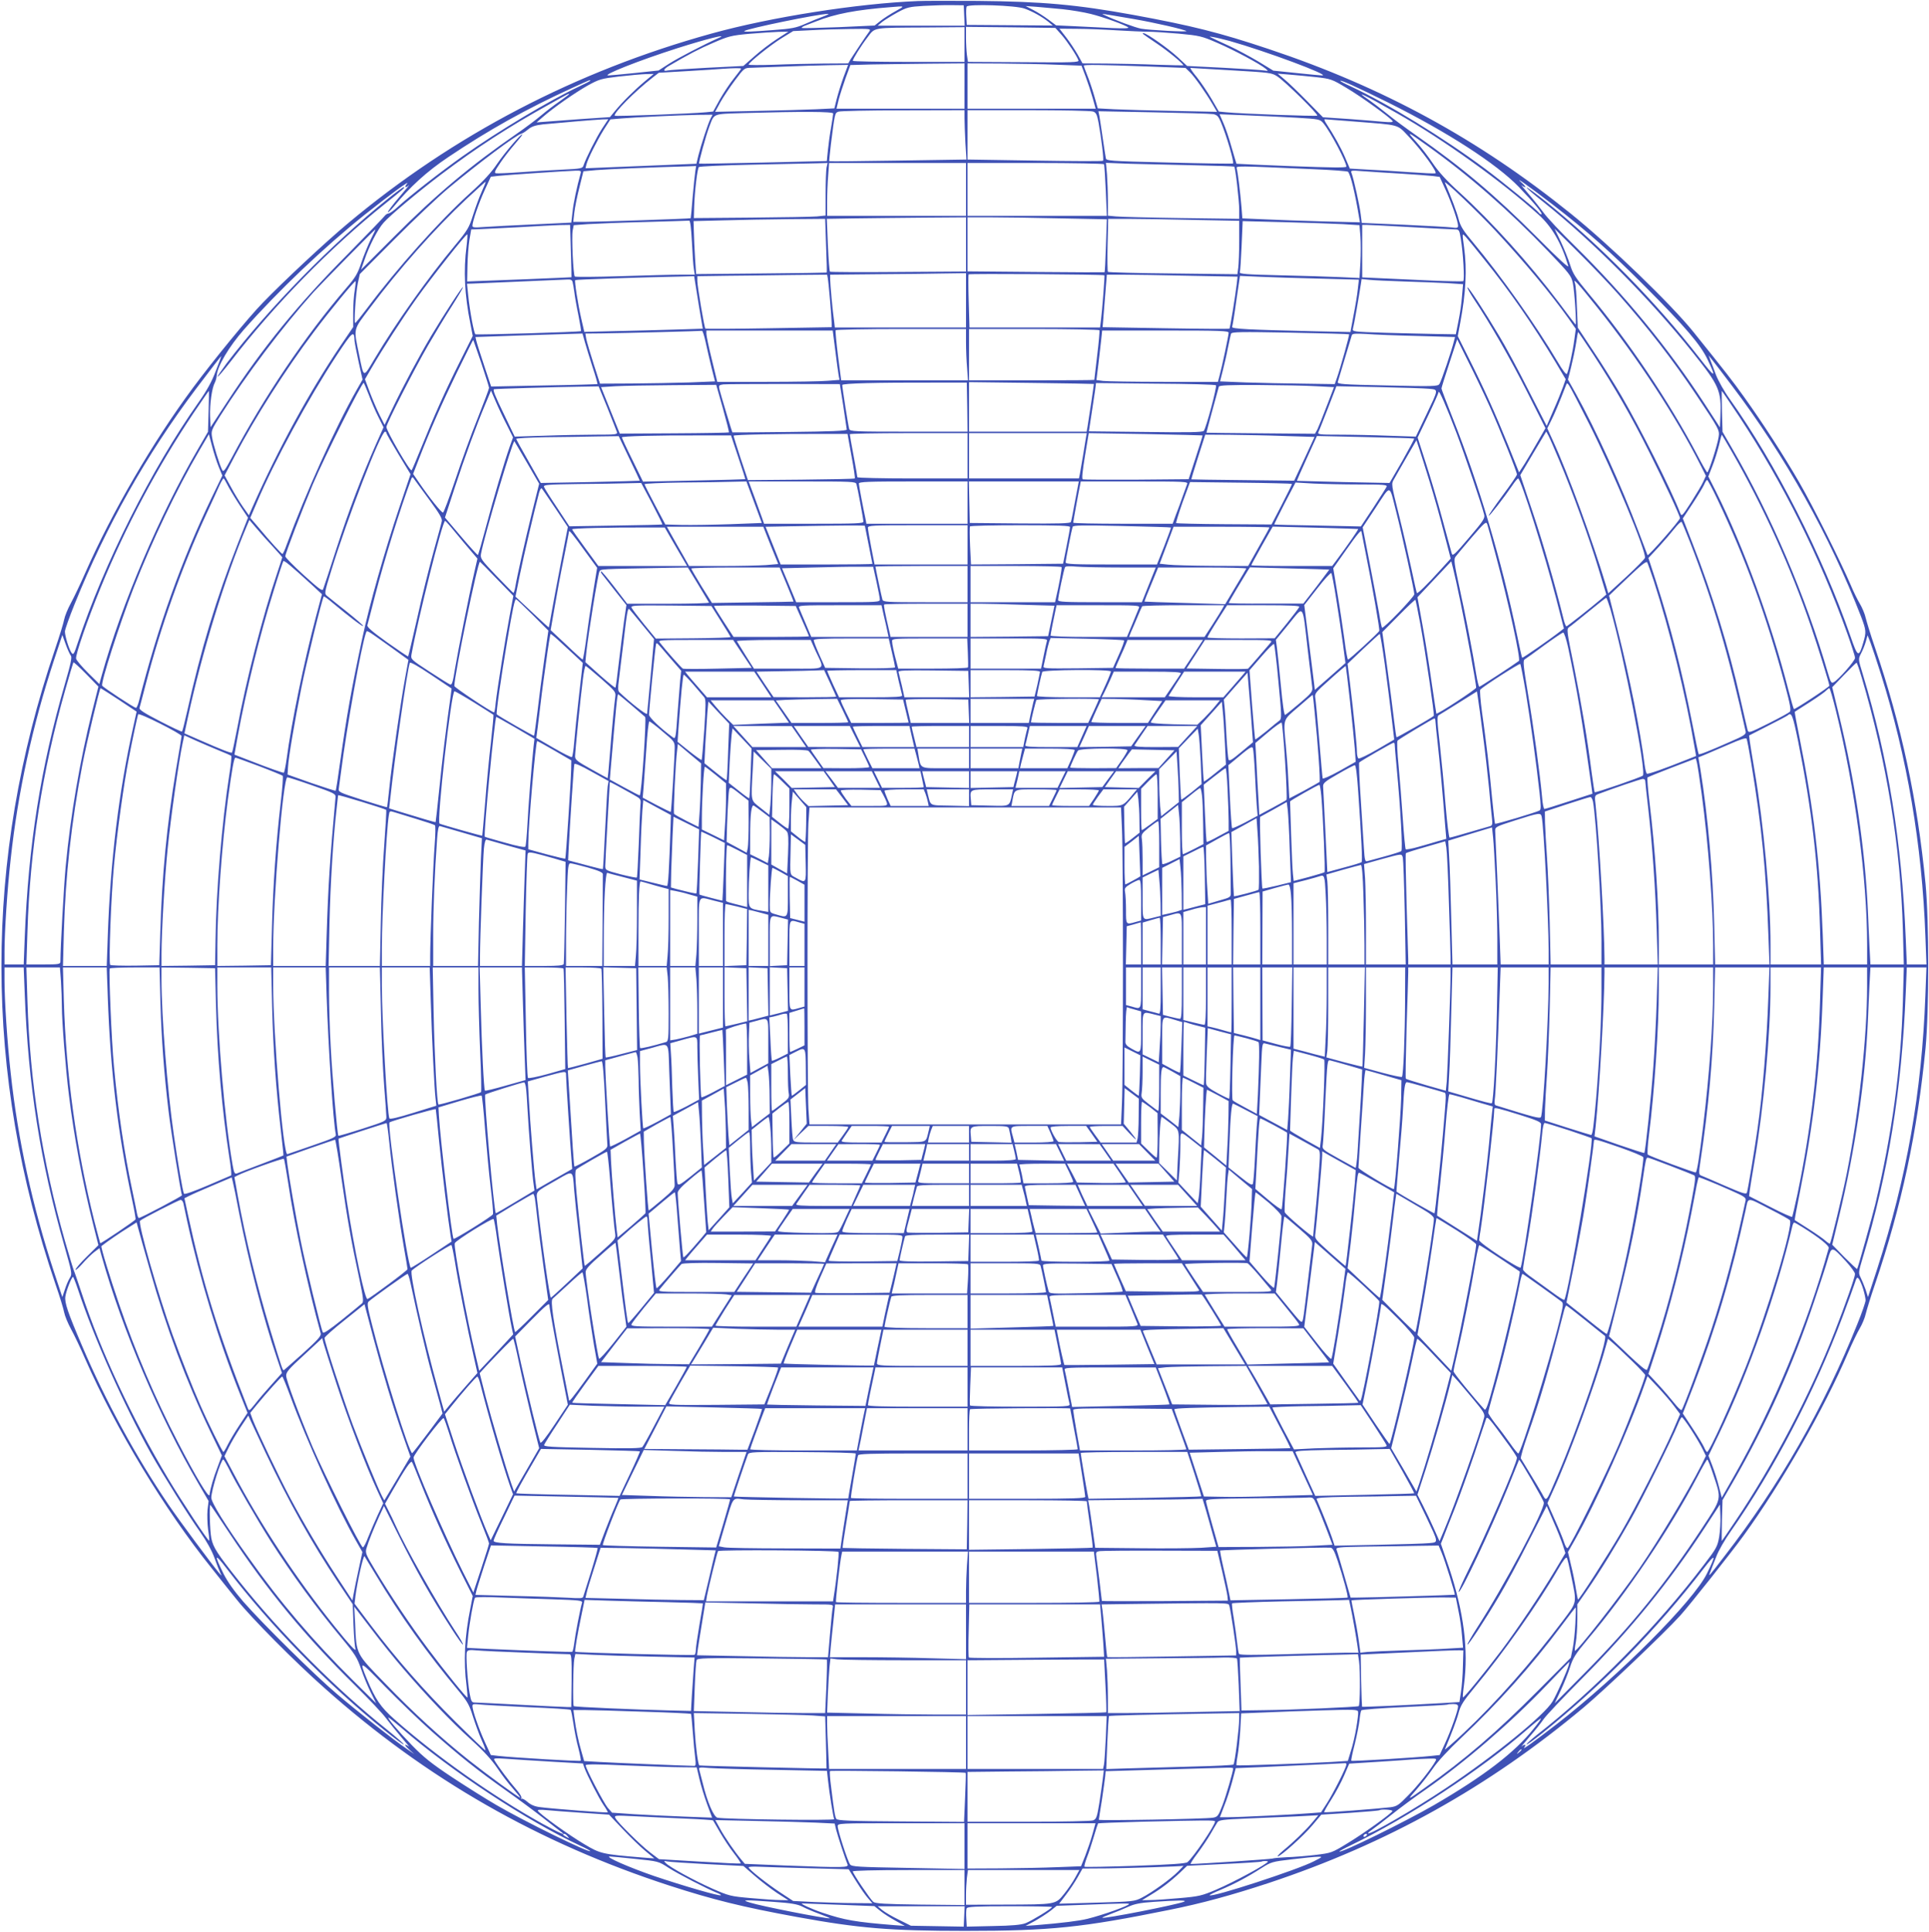 <?xml version="1.0" standalone="no"?>
<!DOCTYPE svg PUBLIC "-//W3C//DTD SVG 20010904//EN"
 "http://www.w3.org/TR/2001/REC-SVG-20010904/DTD/svg10.dtd">
<svg version="1.0" xmlns="http://www.w3.org/2000/svg"
 width="1278pt" height="1280pt" viewBox="0 0 1278 1280"
 preserveAspectRatio="xMidYMid meet">
<g transform="translate(0,1280) scale(0.1,-0.1)"
fill="#3f51b5" stroke="none">
<path d="M6080 12793 c-397 -16 -972 -106 -1365 -215 -900 -249 -1709 -671
-2410 -1258 -153 -128 -430 -387 -565 -527 -94 -96 -327 -381 -462 -563 -265
-357 -535 -821 -713 -1225 -31 -71 -74 -161 -95 -200 -21 -38 -41 -88 -45
-110 -4 -22 -31 -110 -60 -195 -475 -1396 -474 -2813 3 -4210 28 -80 53 -163
57 -185 4 -22 24 -71 45 -110 21 -38 64 -128 95 -200 206 -468 524 -995 838
-1386 45 -57 120 -151 167 -209 95 -119 383 -410 582 -586 672 -599 1416
-1025 2283 -1307 290 -94 484 -142 845 -208 412 -75 614 -92 1115 -92 567 0
775 22 1352 139 215 43 415 98 658 178 783 260 1456 635 2088 1164 137 115
531 489 638 607 61 67 339 418 420 530 254 350 534 841 694 1215 27 63 62 135
77 160 15 25 33 68 39 95 7 28 33 114 60 192 178 524 282 1013 336 1568 24
252 24 838 0 1090 -54 555 -158 1044 -336 1568 -27 78 -53 165 -60 192 -6 28
-24 70 -39 95 -15 25 -43 81 -61 125 -65 152 -249 521 -341 680 -103 178 -241
392 -366 566 -78 109 -115 156 -334 429 -149 185 -553 575 -815 786 -609 491
-1241 836 -1999 1089 -326 109 -510 155 -896 226 -379 69 -605 89 -1035 93
-181 1 -359 1 -395 -1z m308 -95 l3 -68 -288 0 -288 0 30 25 c17 13 62 41 100
62 64 35 78 38 175 44 58 3 141 6 185 5 l80 -1 3 -67z m400 45 c54 -19 117
-55 157 -87 l30 -25 -285 2 -285 2 -3 54 c-2 29 -1 60 2 67 7 19 324 9 384
-13z m-853 -16 c-33 -18 -78 -47 -100 -64 l-40 -32 -239 -11 c-132 -5 -242 -8
-244 -5 -3 2 6 9 19 14 13 5 47 18 75 29 126 50 265 77 499 95 92 8 92 8 30
-26z m1105 12 c58 -6 141 -20 185 -31 86 -21 234 -75 250 -90 6 -6 -32 -7
-105 -4 -63 3 -173 8 -244 12 l-129 6 -51 38 c-28 21 -73 50 -101 64 l-50 26
70 -5 c39 -3 117 -11 175 -16z m-1585 -48 c-28 -10 -82 -32 -120 -49 -61 -27
-90 -32 -210 -41 -152 -12 -201 -13 -194 -7 16 16 492 114 554 114 11 0 -3 -7
-30 -17z m2050 -16 c147 -25 344 -71 355 -81 7 -7 -242 6 -300 16 -38 7 -172
56 -245 91 -24 11 -27 11 190 -26z m-1115 -170 l0 -115 -370 0 c-203 0 -370 3
-370 7 0 12 54 99 97 155 52 68 26 64 391 66 l252 2 0 -115z m644 63 c38 -44
98 -134 111 -168 5 -13 -39 -15 -364 -12 l-368 2 -7 47 c-3 25 -6 77 -6 115
l0 70 296 -3 296 -4 42 -47z m-1275 23 c-19 -25 -102 -150 -123 -183 l-16 -28
-163 -1 c-89 -1 -237 -4 -330 -8 -92 -3 -167 -3 -167 1 0 13 145 130 220 176
l75 46 120 6 c66 4 182 7 259 8 133 2 138 1 125 -17z m1641 8 c80 -5 172 -9
205 -9 33 0 125 -6 205 -13 137 -13 151 -16 255 -61 107 -46 280 -138 320
-171 19 -16 19 -16 -10 -12 -16 3 -138 11 -270 18 l-240 12 -61 57 c-62 58
-207 160 -227 160 -14 0 -15 1 88 -69 72 -48 175 -133 175 -144 0 -1 -78 1
-172 4 -95 4 -246 7 -335 8 l-161 1 -32 58 c-18 31 -52 83 -77 115 l-44 57
118 -1 c65 0 183 -5 263 -10z m-2253 -58 c-42 -27 -109 -78 -149 -114 l-73
-64 -240 -12 c-132 -7 -250 -15 -262 -18 -33 -8 -28 9 10 31 128 75 200 113
294 153 99 43 118 48 238 59 72 6 159 12 194 13 l64 1 -76 -49z m-387 7 c-96
-43 -268 -132 -327 -170 l-70 -45 -159 -17 c-88 -9 -166 -16 -174 -16 -45 1
205 100 459 181 198 63 345 99 271 67z m3385 -19 c241 -68 671 -228 615 -229
-8 0 -85 7 -169 16 l-155 16 -100 61 c-56 33 -141 79 -191 102 -152 70 -145
66 -105 59 19 -3 67 -15 105 -25z m-1755 -299 l0 -150 -424 0 -424 0 14 58 c8
31 29 96 46 144 l32 87 140 4 c78 1 248 4 379 5 l237 2 0 -150z m615 141 l160
-6 27 -71 c15 -40 36 -104 47 -143 l20 -71 -425 0 -424 0 0 150 0 150 218 -1
c119 -1 289 -4 377 -8z m-1416 -81 c-16 -44 -36 -109 -45 -144 l-16 -64 -121
-6 c-67 -3 -245 -8 -396 -11 l-273 -6 33 61 c19 34 62 99 97 146 63 84 63 84
110 85 26 1 126 5 222 8 96 4 230 8 297 9 l122 2 -30 -80z m2001 70 l264 -10
28 -27 c31 -29 108 -139 153 -216 l28 -48 -284 6 c-156 3 -334 8 -395 11
l-111 6 -23 81 c-13 45 -34 108 -47 139 -13 32 -23 60 -23 63 0 7 114 6 410
-5z m-2680 -15 c0 -3 -22 -32 -48 -65 -26 -32 -68 -95 -93 -139 l-44 -80 -50
-5 c-94 -9 -596 -28 -602 -23 -13 14 132 161 252 254 l40 31 190 11 c105 6
208 13 230 15 75 5 125 6 125 1z m3250 -11 c259 -15 266 -16 305 -42 53 -36
271 -250 262 -258 -6 -6 -501 12 -602 22 l-50 5 -48 83 c-27 46 -71 111 -98
145 -28 33 -46 61 -42 61 4 0 127 -7 273 -16z m-3888 -73 c-68 -57 -149 -137
-198 -197 l-33 -40 -178 -12 c-98 -7 -207 -15 -243 -18 l-65 -5 44 38 c69 60
209 158 296 207 75 41 88 45 205 59 69 8 149 15 178 16 l53 1 -59 -49z m4446
28 c99 -11 107 -14 202 -71 97 -57 292 -198 306 -220 5 -8 -12 -9 -62 -5 -38
4 -143 12 -234 19 l-165 11 -105 107 c-58 59 -125 124 -150 144 l-45 38 75 -6
c41 -3 121 -11 178 -17z m-4808 -24 c0 -2 -34 -20 -75 -39 -189 -88 -539 -297
-771 -462 -140 -99 -358 -269 -431 -337 -23 -21 -49 -40 -58 -41 -9 -1 -20 -8
-25 -15 -4 -7 -113 -119 -241 -250 -336 -338 -567 -622 -804 -984 l-110 -168
-3 73 c-3 78 12 188 31 222 6 12 12 33 13 48 4 61 81 191 179 303 232 262 530
545 801 762 172 137 308 236 280 205 -20 -23 -9 -31 13 -9 8 6 -21 -28 -63
-78 -42 -49 -76 -94 -76 -100 1 -5 17 10 38 35 107 131 220 234 362 329 266
179 517 319 816 456 131 60 124 57 124 50z m5290 -146 c389 -194 713 -403 862
-557 104 -109 165 -182 149 -182 -5 0 -13 5 -16 11 -12 18 -233 199 -355 290
-278 207 -641 430 -892 547 -38 17 -68 33 -68 36 0 9 106 -39 320 -145z
m-5430 57 c0 -2 -28 -23 -62 -47 -35 -24 -90 -66 -123 -94 -33 -28 -105 -82
-160 -120 -307 -212 -535 -403 -816 -685 l-217 -217 23 66 c30 90 88 203 127
246 41 47 232 207 383 321 232 175 446 314 706 458 141 79 139 78 139 72z
m5490 -129 c306 -174 682 -443 933 -669 88 -79 151 -187 197 -340 5 -17 -62
44 -203 186 -284 285 -501 467 -803 678 -66 46 -153 110 -194 144 -41 33 -96
75 -122 93 -103 69 -33 36 192 -92z m-2870 -29 c0 -29 3 -103 6 -164 l7 -111
-453 -7 c-249 -4 -454 -6 -456 -4 -1 2 4 53 11 113 26 205 26 206 49 215 12 5
204 9 429 9 l407 1 0 -52z m852 43 c20 -7 26 -20 36 -73 19 -106 36 -247 30
-253 -3 -4 -206 -3 -452 1 l-446 7 0 164 0 163 404 0 c223 0 415 -4 428 -9z
m-1722 -13 c0 -7 -6 -49 -14 -93 -8 -44 -17 -112 -21 -151 l-7 -71 -421 -10
c-232 -5 -423 -9 -425 -7 -5 4 44 183 67 244 35 91 18 84 228 91 387 11 593
10 593 -3z m2517 -4 c26 -5 35 -14 51 -52 37 -87 90 -267 81 -275 -2 -3 -192
0 -422 6 -411 10 -418 11 -421 31 -2 12 -12 73 -21 136 -9 63 -19 128 -22 144
l-6 29 364 -7 c200 -4 378 -9 396 -12z m-3330 -31 c-17 -34 -61 -169 -80 -243
l-13 -55 -368 -15 -367 -15 6 25 c10 39 70 158 116 232 l43 67 71 6 c93 8 385
22 508 24 l98 1 -14 -27z m3883 7 c152 -9 155 -10 178 -37 47 -57 152 -256
152 -287 0 -8 -96 -7 -362 3 -200 8 -364 15 -366 16 -1 1 -15 49 -32 107 -16
59 -41 132 -55 163 l-25 58 177 -7 c98 -4 248 -11 333 -16z m-4601 -72 c-39
-60 -109 -200 -123 -244 -6 -20 -16 -22 -139 -28 -72 -3 -198 -11 -278 -17
-81 -6 -154 -9 -163 -7 -13 2 -8 16 28 68 24 36 67 91 95 123 28 32 51 61 51
65 -1 15 -115 -118 -166 -193 -37 -56 -91 -115 -180 -195 -206 -187 -483 -497
-682 -763 -40 -53 -75 -97 -79 -97 -9 0 4 196 18 265 l13 59 230 231 c127 128
287 279 356 337 195 163 454 357 484 362 7 1 27 14 44 28 24 20 48 28 99 34
90 9 348 31 395 33 l38 1 -41 -62z m4981 47 c313 -25 283 -16 365 -102 86 -91
191 -236 175 -241 -7 -3 -82 1 -168 7 -87 6 -211 14 -278 17 l-121 7 -32 75
c-29 67 -72 144 -125 225 -10 15 -14 27 -9 27 4 0 92 -7 193 -15z m490 -163
c279 -200 538 -427 797 -697 139 -145 153 -162 163 -209 12 -53 26 -285 18
-276 -3 3 -53 68 -110 145 -191 254 -445 536 -658 730 -83 75 -138 135 -176
191 -30 45 -80 110 -112 145 -66 73 -63 72 78 -29z m-3984 -143 c-3 -17 -6
-96 -6 -174 l0 -143 -57 -6 c-32 -3 -229 -6 -437 -8 l-379 -3 2 75 c3 99 21
253 31 263 4 5 165 12 356 16 192 4 382 8 423 9 l74 2 -7 -31z m924 -144 l0
-175 -460 0 -460 0 0 93 c0 50 3 129 7 175 l6 82 453 0 454 0 0 -175z m914
167 c3 -5 8 -83 12 -175 l7 -167 -461 0 -462 0 0 175 0 175 449 0 c248 0 452
-4 455 -8z m596 -7 c145 -3 266 -7 267 -9 8 -7 33 -226 33 -284 l0 -62 -382 5
c-211 3 -407 8 -435 11 l-53 5 0 98 c0 54 -3 133 -6 175 l-7 77 159 -6 c87 -2
278 -7 424 -10z m-3303 -37 c-3 -18 -11 -96 -18 -173 -6 -77 -12 -141 -13
-141 -2 -3 -622 -24 -699 -24 l-79 0 7 63 c4 34 19 109 34 167 l26 105 85 8
c70 6 379 19 609 25 l53 2 -5 -32z m4093 11 c124 -5 228 -13 231 -17 17 -19
46 -137 73 -301 l6 -34 -247 6 c-137 4 -312 10 -390 14 l-142 6 -6 76 c-8 98
-25 231 -31 254 -6 19 -15 19 506 -4z m-4854 -31 c-23 -81 -47 -193 -53 -253
l-8 -70 -250 -12 c-137 -6 -285 -14 -327 -17 -64 -5 -78 -4 -78 8 0 28 43 153
82 238 l40 87 52 6 c53 6 427 31 505 34 40 1 43 0 37 -21z m5429 2 c94 -6 191
-13 216 -16 l47 -6 40 -87 c40 -88 82 -209 82 -238 0 -13 -9 -15 -42 -10 -24
3 -167 11 -320 18 l-276 12 -7 56 c-6 56 -47 239 -61 275 -7 17 -2 18 72 12
43 -3 156 -11 249 -16z m1009 -203 c235 -182 389 -318 616 -546 266 -267 366
-384 413 -483 61 -128 52 -126 -55 12 -292 375 -656 745 -1016 1034 -67 54
-125 96 -128 94 -2 -3 47 -46 111 -96 329 -262 704 -639 992 -1000 174 -218
188 -250 181 -421 l-3 -73 -100 154 c-245 376 -531 723 -860 1047 -92 90 -185
189 -207 220 -23 31 -68 88 -101 126 -33 39 -54 64 -47 58 8 -7 19 -13 25 -13
5 0 -6 14 -25 31 -56 50 53 -28 204 -144z m-7093 82 c-16 -35 -41 -104 -57
-154 -26 -83 -35 -99 -119 -200 -184 -221 -390 -512 -536 -757 -73 -123 -68
-124 -99 27 -38 187 -43 163 71 315 194 259 427 522 641 723 68 63 124 114
126 113 1 -2 -11 -32 -27 -67z m6717 -258 c194 -209 366 -416 485 -583 l47
-67 -10 -73 c-10 -77 -38 -205 -49 -225 -4 -8 -29 24 -61 79 -145 245 -377
572 -559 790 -67 80 -85 108 -97 155 -12 47 -47 140 -91 243 -11 25 220 -195
335 -319z m-3508 -91 l0 -179 -447 -3 c-247 -2 -451 -1 -454 2 -4 3 -10 83
-14 177 l-7 173 179 3 c98 1 305 4 461 5 l282 2 0 -180z m630 173 l303 -6 -6
-175 c-3 -96 -7 -175 -9 -176 -2 -1 -207 0 -455 2 l-453 4 0 179 0 179 158 0
c87 0 295 -3 462 -7z m-1557 -180 c4 -97 6 -178 4 -179 -1 -1 -196 -4 -434 -6
l-431 -4 -7 105 c-4 58 -7 138 -8 176 l-2 70 195 5 c107 3 303 7 436 8 l241 2
6 -177z m2430 170 l307 -6 0 -132 c0 -73 -3 -152 -6 -177 l-6 -45 -427 5
c-234 2 -428 7 -431 11 -3 3 -4 84 -2 179 l4 172 126 0 c70 0 265 -3 435 -7z
m-3319 -145 c4 -79 9 -160 13 -180 l6 -38 -99 0 c-55 0 -232 -5 -394 -10 -162
-5 -298 -6 -302 -2 -10 10 -22 263 -14 304 l7 36 92 7 c51 3 220 10 377 14
157 4 290 9 296 9 7 1 13 -46 18 -140z m4312 117 l111 -7 6 -73 c3 -40 3 -118
0 -175 l-6 -102 -131 6 c-72 3 -252 9 -399 12 -216 5 -267 9 -263 20 3 7 8 86
12 176 l7 163 276 -7 c152 -4 326 -10 387 -13z m-5114 -177 c3 -95 5 -174 4
-175 -1 -1 -134 -6 -296 -13 -162 -6 -317 -12 -345 -13 l-50 -2 2 103 c1 56 7
134 13 172 l12 70 41 1 c23 1 141 7 262 13 121 7 250 14 286 15 l66 1 5 -172z
m5568 157 c146 -8 277 -15 291 -15 25 0 28 -4 37 -62 16 -93 26 -275 16 -281
-5 -2 -99 -1 -209 4 -110 5 -258 12 -330 15 l-130 6 0 174 0 174 30 0 c17 0
149 -7 295 -15z m-6894 -82 c-18 -38 -46 -106 -62 -153 -24 -73 -38 -97 -101
-170 -272 -317 -545 -722 -756 -1120 -47 -87 -56 -100 -65 -84 -18 35 -60 171
-67 217 -7 43 -4 49 55 143 171 270 408 584 618 819 49 54 404 415 409 415 2
0 -12 -30 -31 -67z m8266 -363 c198 -224 360 -433 515 -665 156 -234 156 -234
149 -282 -7 -50 -66 -233 -75 -233 -3 0 -33 51 -65 113 -187 355 -457 756
-722 1073 -87 105 -104 131 -122 190 -12 38 -40 107 -62 154 l-41 85 156 -155
c86 -85 206 -211 267 -280z m-7631 319 c-21 -161 -13 -325 25 -512 l16 -83
-85 -170 c-97 -193 -174 -366 -257 -572 -32 -79 -60 -146 -63 -148 -10 -10
-167 261 -167 287 0 21 183 380 275 539 43 74 113 191 157 259 43 68 77 125
75 128 -5 5 -122 -175 -210 -322 -81 -136 -192 -345 -258 -484 l-51 -106 -33
65 c-18 36 -47 104 -65 151 l-32 86 43 74 c78 134 200 322 297 459 104 146
332 434 338 427 2 -2 0 -37 -5 -78z m6743 -89 c168 -208 323 -432 472 -680
l67 -113 -18 -51 c-10 -28 -38 -98 -63 -154 l-45 -104 -122 239 c-66 131 -152
290 -190 353 -102 171 -207 332 -213 326 -3 -3 17 -38 43 -78 108 -161 242
-395 355 -619 l119 -236 -51 -89 c-28 -49 -67 -115 -87 -147 l-37 -57 -73 182
c-85 210 -158 372 -261 577 l-72 144 16 86 c38 200 46 357 26 501 -5 36 -10
72 -9 80 0 17 10 6 143 -160z m-3434 -270 l0 -180 -434 0 -435 0 -5 43 c-10
68 -26 247 -26 278 l0 29 303 3 c166 1 368 3 450 5 l147 2 0 -180z m917 166
c3 -2 -15 -238 -23 -298 l-6 -48 -433 0 -432 0 -5 173 c-3 94 -3 175 -1 179 3
6 892 0 900 -6z m-1833 -18 c6 -30 26 -266 26 -299 l0 -27 -415 -7 c-229 -4
-418 -5 -422 -2 -7 8 -52 274 -53 314 l0 33 203 3 c111 1 304 3 429 5 l228 2
4 -22z m2393 15 l322 -6 -5 -46 c-10 -84 -44 -295 -49 -299 -2 -2 -192 -1
-422 3 l-418 7 14 174 14 174 111 0 c61 0 256 -3 433 -7z m-3273 -35 c3 -18
16 -97 28 -174 l24 -142 -191 -6 c-104 -3 -281 -8 -392 -10 l-202 -5 -20 87
c-23 101 -46 250 -40 256 4 4 415 18 716 24 l72 2 5 -32z m4140 16 l259 -7 -7
-61 c-3 -34 -16 -112 -28 -173 l-21 -113 -231 5 c-444 10 -558 16 -553 29 3 7
16 86 28 175 l24 163 135 -6 c74 -3 251 -9 394 -12z m-4951 -21 c3 -10 8 -40
12 -68 3 -27 15 -96 27 -153 11 -56 19 -104 17 -106 -6 -6 -690 -26 -699 -21
-10 6 -38 158 -48 258 l-8 77 35 1 c30 1 513 22 628 27 22 2 33 -3 36 -15z
m5512 2 c99 -3 227 -8 284 -11 l104 -7 -7 -81 c-3 -44 -14 -119 -24 -166 l-17
-85 -125 2 c-69 1 -223 5 -343 8 -217 7 -219 7 -213 29 6 19 39 209 52 294 l5
33 52 -5 c29 -3 133 -8 232 -11z m-6955 -61 c-6 -32 -10 -100 -10 -150 l0 -91
-84 -124 c-208 -309 -411 -680 -583 -1068 l-24 -55 -39 55 c-21 30 -57 89 -80
132 l-42 77 67 128 c137 260 336 572 524 822 105 140 272 343 277 337 2 -2 -1
-30 -6 -63z m8233 -112 c268 -335 524 -727 687 -1051 l32 -64 -18 -39 c-9 -21
-46 -82 -80 -136 -59 -92 -63 -95 -72 -72 -60 156 -268 569 -391 779 -50 85
-135 221 -190 302 l-98 148 -6 138 c-2 76 -8 147 -13 157 -15 39 17 3 149
-162z m-4183 -229 c0 -49 3 -125 7 -170 l6 -83 -420 0 -420 0 -21 162 c-11 89
-18 166 -16 170 3 4 198 8 435 8 l429 0 0 -87z m884 79 c2 -4 -4 -79 -15 -167
-10 -88 -19 -161 -19 -162 0 -2 -187 -3 -415 -3 l-415 0 0 170 0 170 429 0
c237 0 432 -4 435 -8z m-2609 -79 c9 -43 27 -119 39 -169 l23 -91 -171 -7
c-94 -3 -265 -6 -381 -7 l-210 -1 -42 130 c-23 72 -45 147 -49 166 l-6 36 108
1 c157 2 658 15 665 17 4 1 15 -33 24 -75z m859 -55 c9 -73 19 -147 22 -164
l6 -31 -78 -6 c-42 -4 -224 -7 -405 -7 l-327 0 -36 148 c-20 81 -36 157 -36
170 l0 22 419 0 418 0 17 -132z m2606 117 c0 -17 -44 -226 -61 -287 l-10 -38
-358 0 c-197 0 -378 3 -403 6 l-44 6 12 97 c6 53 15 126 19 164 l7 67 419 0
c368 0 419 -2 419 -15z m-5791 -53 c1 -13 13 -76 27 -140 l26 -117 -37 -65
c-144 -253 -341 -690 -465 -1027 -12 -35 -25 -63 -29 -63 -6 0 -78 79 -164
182 l-49 57 42 98 c118 278 340 688 533 982 103 156 114 165 116 93z m6589 43
c4 -4 -56 -218 -81 -290 l-14 -40 -209 3 c-115 1 -286 5 -380 8 l-171 7 18 71
c10 39 26 107 34 151 9 44 18 86 21 94 4 12 63 13 391 7 213 -4 389 -9 391
-11z m1620 -137 c142 -219 248 -402 371 -648 94 -187 201 -417 201 -433 0 -15
-209 -253 -215 -245 -1 2 -28 73 -60 158 -112 298 -282 672 -414 910 l-53 95
20 80 c11 44 26 115 33 158 6 42 13 77 14 77 2 0 48 -69 103 -152z m-6683 85
c9 -32 32 -107 51 -166 20 -60 34 -110 32 -112 -2 -1 -161 -6 -354 -9 l-350
-7 -46 138 c-25 76 -49 150 -52 164 l-6 26 288 10 c158 5 317 10 354 11 l67 2
16 -57z m5517 41 l248 -7 -7 -26 c-14 -59 -85 -270 -97 -286 -11 -15 -40 -16
-345 -9 -298 6 -332 9 -328 23 10 34 89 297 93 310 4 11 23 12 97 8 50 -4 203
-10 339 -13z m-6203 -181 c28 -84 51 -157 51 -163 0 -6 -34 -97 -76 -203 -43
-106 -109 -289 -148 -407 -40 -118 -76 -216 -81 -216 -10 -2 -90 98 -159 199
l-39 57 38 98 c78 201 150 363 252 574 59 120 107 217 108 215 2 -1 25 -71 54
-154z m6679 -283 c71 -159 182 -436 182 -454 0 -6 -43 -69 -96 -140 -52 -70
-93 -130 -91 -133 5 -4 97 114 156 200 17 26 35 47 39 47 17 0 178 -509 253
-800 l50 -194 -23 -18 c-73 -57 -250 -179 -253 -176 -3 2 -18 71 -35 154 -100
484 -255 1005 -426 1435 -41 103 -74 190 -74 195 0 5 23 80 52 167 l52 159 74
-149 c41 -81 104 -213 140 -293z m-8438 233 c-26 -70 -59 -130 -114 -208 -314
-445 -627 -1069 -801 -1594 -25 -77 -29 -83 -42 -65 -16 23 -43 109 -43 140 0
13 29 94 64 181 208 515 475 989 804 1426 99 131 165 217 168 217 1 0 -15 -44
-36 -97z m10044 -98 c354 -467 650 -998 857 -1533 33 -88 34 -100 14 -168 -30
-103 -37 -100 -84 37 -189 543 -496 1146 -802 1576 -35 48 -75 120 -90 158
-14 39 -32 84 -38 100 l-11 30 20 -25 c11 -14 72 -92 134 -175z m-9029 -65
c15 -41 43 -106 62 -143 l34 -68 -50 -112 c-93 -211 -181 -442 -262 -692 -44
-137 -84 -258 -88 -268 -5 -16 -26 0 -129 93 -67 61 -122 117 -122 124 0 18
112 309 182 476 78 184 329 684 338 673 3 -4 19 -42 35 -83z m3963 -77 l2
-163 -389 0 c-362 0 -390 1 -395 18 -6 18 -46 274 -46 291 0 11 226 17 620 16
l205 0 3 -162z m839 153 c1 -1 -32 -224 -42 -283 l-6 -33 -389 0 -390 0 0 164
0 164 413 -5 c226 -3 413 -6 414 -7z m-1660 -146 c12 -80 22 -150 23 -156 0
-9 -105 -13 -377 -16 -208 -2 -379 -4 -381 -3 -2 2 -76 246 -86 287 -5 24 -3
27 26 31 18 2 199 3 403 3 l369 -1 23 -145z m2469 137 c8 -8 -65 -283 -81
-302 -8 -9 -98 -11 -386 -7 l-375 4 17 112 c9 61 20 133 24 159 l6 49 394 -4
c216 -1 397 -6 401 -11z m2473 -257 c163 -325 378 -843 369 -886 -2 -8 -57
-64 -123 -125 l-120 -110 -14 48 c-89 297 -254 749 -351 959 l-39 86 24 48
c21 41 55 121 97 230 9 25 10 25 24 5 8 -11 68 -126 133 -255z m-5740 105 c24
-86 42 -157 40 -160 -3 -2 -166 -5 -364 -6 l-359 -2 -62 154 -62 154 96 6 c53
3 225 6 382 7 l285 2 44 -155z m3932 146 l117 -6 -48 -125 c-26 -69 -54 -138
-62 -155 l-16 -29 -358 3 c-198 1 -360 4 -361 4 -1 2 70 263 82 305 3 9 65 12
267 11 145 -1 315 -4 379 -8z m-4697 -143 c31 -79 60 -151 63 -160 5 -17 -6
-18 -139 -18 -80 0 -233 -3 -341 -7 l-197 -6 -70 146 c-63 130 -76 164 -67
168 3 3 427 15 573 17 l120 2 58 -142z m5444 126 c64 -7 65 4 -24 -183 l-64
-134 -182 6 c-100 4 -246 7 -326 7 -133 0 -144 1 -137 18 5 9 33 81 64 160
l55 143 281 -6 c154 -3 304 -8 333 -11z m-8086 -150 l-4 -135 -65 -112 c-257
-441 -506 -1026 -639 -1501 l-16 -58 -74 73 c-41 41 -77 83 -80 95 -6 23 74
254 164 474 166 405 374 795 614 1153 55 81 100 147 102 147 1 0 0 -61 -2
-136z m1976 -90 l41 -82 -21 -58 c-38 -108 -109 -347 -158 -533 -27 -101 -51
-186 -54 -188 -2 -2 -52 52 -111 122 l-107 126 66 202 c65 198 141 406 206
560 l33 79 32 -74 c17 -40 50 -110 73 -154z m6291 -52 c56 -148 171 -486 184
-543 6 -23 -8 -43 -101 -152 -94 -111 -108 -124 -114 -104 -4 12 -31 114 -62
227 -30 113 -80 281 -110 373 l-54 168 69 144 c38 79 69 150 70 157 1 21 53
-99 118 -270z m1875 106 c290 -440 534 -930 715 -1436 28 -78 51 -151 51 -161
0 -19 -109 -144 -141 -161 -16 -9 -20 -2 -39 62 -146 503 -377 1044 -635 1488
l-63 109 -4 136 c-1 74 -2 135 -1 135 2 0 54 -78 117 -172z m-8964 -107 c0 -5
36 -68 80 -141 l80 -132 -75 -222 c-98 -292 -197 -640 -245 -866 -72 -335
-104 -519 -146 -815 -14 -104 -28 -192 -30 -194 -2 -2 -74 21 -161 51 l-158
56 3 48 c3 64 44 304 88 524 33 167 139 598 149 608 2 3 30 -18 62 -45 99 -83
194 -156 199 -151 3 3 -46 45 -107 94 -61 49 -121 96 -131 105 -20 16 -20 18
27 170 104 340 328 919 356 919 5 0 9 -4 9 -9z m7771 -183 c84 -199 200 -518
259 -715 l52 -172 -32 -28 c-79 -67 -226 -182 -232 -183 -4 0 -12 19 -18 43
-58 235 -136 505 -205 711 l-83 248 86 145 86 144 15 -28 c8 -15 40 -89 72
-165z m-4690 32 c15 -80 25 -147 22 -150 -3 -3 -163 -6 -356 -8 l-352 -3 -48
143 c-26 79 -47 147 -47 151 0 7 302 13 600 12 l155 0 26 -145z m769 0 l0
-150 -365 0 c-201 0 -365 4 -365 8 0 5 -11 69 -25 143 -14 74 -25 137 -25 142
0 4 176 7 390 7 l390 0 0 -150z m785 123 c-3 -16 -12 -71 -20 -123 -9 -52 -18
-107 -21 -122 l-6 -28 -364 0 -364 0 0 150 0 150 390 0 390 0 -5 -27z m772 12
c2 0 -19 -66 -45 -146 l-47 -144 -345 -3 c-190 -1 -350 0 -356 2 -8 3 -3 50
14 155 l25 151 376 -6 c207 -4 377 -8 378 -9z m-6518 -208 l24 -58 -71 -147
c-199 -415 -354 -847 -482 -1349 -6 -24 -15 -43 -19 -43 -12 0 -217 135 -224
147 -11 18 112 400 208 648 122 311 285 653 435 909 l64 109 21 -79 c11 -43
31 -105 44 -137z m3442 64 c27 -80 48 -145 46 -146 -1 -1 -154 -5 -340 -9
l-337 -7 -70 143 c-39 78 -70 146 -70 150 0 8 221 14 524 13 l199 0 48 -144z
m3621 140 l197 -6 -67 -145 -68 -145 -339 4 c-187 2 -341 4 -342 5 -1 1 19 68
45 149 l47 147 165 -1 c91 -1 254 -4 362 -8z m2964 -108 c206 -359 390 -766
523 -1156 47 -138 121 -376 121 -390 0 -9 -230 -160 -235 -155 -3 3 -19 58
-36 124 -114 447 -298 952 -481 1318 l-50 99 26 67 c15 37 34 99 44 138 9 40
18 72 19 72 1 0 32 -53 69 -117z m-7307 -40 c39 -80 70 -147 69 -148 -2 -1
-150 -5 -329 -9 l-326 -6 -81 143 c-45 78 -82 146 -82 149 0 4 87 9 193 11
105 1 258 3 339 5 l147 2 70 -147z m5200 131 c2 -2 -34 -69 -79 -149 l-84
-145 -305 6 c-168 4 -307 8 -308 8 -2 1 28 69 65 150 l67 147 320 -7 c176 -4
322 -8 324 -10z m-5877 -161 l80 -138 -46 -185 c-50 -203 -101 -431 -112 -498
-4 -23 -10 -41 -13 -40 -4 2 -55 54 -114 115 -101 106 -106 114 -100 145 24
127 211 754 221 744 2 -3 40 -67 84 -143z m5979 -123 c28 -91 71 -243 95 -338
l45 -173 -70 -77 c-83 -92 -149 -157 -154 -151 -2 2 -18 74 -36 159 -18 85
-55 247 -83 359 -51 203 -51 205 -33 235 9 17 47 82 83 145 l66 114 18 -54
c10 -30 41 -128 69 -219z m-6622 -128 c61 -83 82 -118 78 -135 -2 -12 -28
-105 -56 -207 -28 -102 -77 -297 -107 -435 -31 -137 -58 -252 -60 -254 -2 -2
-64 40 -139 93 -100 72 -135 102 -131 114 3 9 25 96 50 193 64 247 165 572
242 779 5 12 9 10 22 -10 10 -13 55 -75 101 -138z m-1345 111 c10 -21 45 -80
78 -131 l61 -92 -66 -168 c-144 -366 -247 -709 -337 -1115 -16 -71 -31 -131
-34 -134 -2 -3 -68 28 -145 68 -105 54 -140 77 -137 88 3 9 21 79 41 156 98
379 241 781 400 1125 37 80 77 166 88 192 12 26 25 48 28 48 3 0 13 -17 23
-37z m9875 -103 c185 -389 326 -776 446 -1225 36 -135 42 -172 33 -181 -7 -7
-71 -42 -143 -78 -126 -63 -130 -64 -137 -43 -3 12 -25 105 -48 207 -77 340
-187 697 -317 1030 l-64 165 64 97 c35 53 70 111 77 127 7 17 16 31 20 31 4 0
35 -58 69 -130z m-6383 -17 l51 -138 -206 -8 c-113 -4 -257 -6 -320 -5 l-113
3 -69 130 c-38 72 -69 133 -69 137 0 4 111 9 248 11 136 1 288 3 337 5 l90 2
51 -137z m678 120 c8 -28 46 -232 46 -249 0 -12 -48 -14 -329 -14 l-329 0 -15
43 c-8 23 -31 86 -51 140 l-36 97 355 0 c328 0 354 -1 359 -17z m736 -123 l0
-140 -335 0 -335 0 -4 23 c-17 78 -46 232 -46 243 0 12 63 14 360 14 l360 0 0
-140z m713 13 c-13 -71 -25 -134 -28 -141 -3 -10 -76 -12 -337 -10 l-333 3 -3
138 -3 137 364 0 364 0 -24 -127z m742 110 c-4 -10 -17 -47 -30 -83 -12 -36
-33 -91 -45 -122 l-21 -58 -330 0 c-181 0 -329 3 -329 7 0 6 37 211 46 251 l4
22 356 0 c335 0 356 -1 349 -17z m694 1 c2 -1 -28 -63 -66 -136 l-69 -133
-313 2 c-173 1 -316 5 -319 7 -2 3 17 65 43 139 l49 133 335 -4 c185 -2 338
-6 340 -8z m-4239 -130 c39 -75 70 -137 68 -139 -2 -1 -141 -5 -310 -7 l-306
-5 -81 123 c-45 67 -84 129 -87 138 -5 14 21 16 228 19 128 1 274 3 325 5 l91
2 72 -136z m4688 126 c153 0 183 -2 179 -14 -3 -7 -43 -70 -88 -139 l-83 -125
-285 6 c-158 2 -287 6 -289 7 -1 1 30 64 69 140 l72 138 120 -7 c66 -3 203 -6
305 -6z m-5328 -159 l82 -123 -46 -237 c-25 -130 -53 -279 -62 -331 -9 -52
-17 -96 -18 -97 -1 -1 -51 44 -111 101 l-110 103 29 144 c25 124 95 422 127
543 6 21 14 35 18 30 5 -5 45 -65 91 -133z m5570 -22 c40 -157 120 -522 120
-546 0 -18 -205 -231 -214 -222 -2 2 -12 47 -20 99 -9 52 -37 201 -62 330
l-46 236 88 133 c101 153 87 156 134 -30z m-7442 -231 c34 -37 62 -69 62 -71
0 -2 -16 -50 -35 -108 -93 -274 -205 -709 -263 -1022 -17 -87 -32 -160 -35
-163 -5 -6 -62 16 -208 80 l-107 47 23 107 c93 429 245 925 390 1267 l17 40
47 -55 c25 -30 74 -85 109 -122z m1209 94 c35 -42 82 -99 105 -125 l41 -48
-22 -97 c-33 -142 -106 -510 -127 -635 -14 -88 -20 -107 -32 -102 -8 3 -71 42
-138 86 -121 79 -123 81 -118 112 43 237 206 888 223 886 3 0 34 -35 68 -77z
m6893 -152 c86 -321 166 -689 153 -699 -40 -30 -256 -171 -262 -171 -4 0 -13
35 -20 78 -22 139 -71 394 -112 580 -34 156 -38 186 -27 202 7 10 56 68 108
129 86 100 96 108 103 88 4 -12 30 -105 57 -207z m1288 85 c153 -394 261 -763
367 -1251 4 -19 -8 -28 -103 -69 -138 -61 -204 -87 -208 -82 -2 2 -22 97 -44
211 -67 339 -141 631 -239 935 l-50 154 66 71 c36 39 84 95 106 123 23 29 44
49 48 45 3 -4 29 -65 57 -137z m-5468 111 c0 -2 11 -58 25 -126 14 -68 25
-124 25 -126 0 -2 -137 -4 -304 -4 l-304 0 -50 125 -50 125 161 3 c326 6 497
7 497 3z m680 -126 l0 -130 -308 0 -308 0 -22 113 c-12 62 -22 121 -22 130 0
16 28 17 330 17 l330 0 0 -130z m679 118 c0 -7 -10 -65 -23 -128 l-23 -115
-305 -3 -305 -2 -6 122 c-3 68 -3 126 -1 130 3 5 153 8 335 8 257 0 329 -3
328 -12z m669 -3 c1 -1 -19 -57 -45 -124 l-48 -121 -302 0 c-249 0 -303 2
-303 14 0 15 39 213 46 235 4 11 57 12 327 6 177 -4 323 -8 325 -10z m-3308
-80 c25 -44 59 -101 74 -127 l28 -48 -294 0 -294 0 -87 119 c-48 65 -87 121
-87 124 0 7 257 13 484 12 l130 0 46 -80z m656 -39 l50 -123 -81 -7 c-44 -3
-177 -6 -295 -6 l-215 0 -41 73 c-23 39 -56 98 -74 130 l-32 57 320 0 319 0
49 -124z m3304 119 c0 -3 -32 -62 -71 -130 l-70 -125 -237 1 c-130 1 -262 4
-293 8 l-56 6 46 122 46 123 318 0 c174 0 317 -2 317 -5z m588 -10 c3 -3 -66
-103 -148 -213 l-24 -32 -268 0 c-147 0 -268 2 -268 5 0 3 32 61 71 131 l71
125 282 -7 c154 -4 282 -8 284 -9z m-5121 -149 l79 -108 -27 -166 c-15 -91
-35 -228 -45 -304 -10 -76 -21 -138 -24 -138 -3 0 -52 44 -108 98 l-104 97 26
150 c14 83 41 229 61 325 19 96 35 177 35 180 0 10 33 -31 107 -134z m5143
131 c0 -2 14 -71 30 -153 40 -198 92 -493 88 -504 -4 -12 -198 -190 -207 -190
-4 0 -15 60 -24 133 -10 72 -30 209 -46 302 l-28 170 86 122 c73 104 101 137
101 120z m-6956 -350 l69 -64 -41 -154 c-80 -303 -161 -697 -193 -937 -7 -51
-16 -92 -19 -92 -10 0 -104 33 -221 79 l-106 41 23 128 c53 290 146 670 236
955 32 105 62 195 65 199 4 8 49 -29 187 -155z m8892 26 c108 -334 211 -752
272 -1110 l9 -52 -61 -24 c-147 -59 -257 -98 -265 -93 -5 3 -11 29 -15 58 -29
228 -99 577 -177 887 l-59 235 123 117 c87 83 124 113 130 103 4 -7 23 -62 43
-121z m-7663 10 l108 -111 -25 -134 c-28 -147 -81 -478 -92 -575 -3 -35 -8
-63 -11 -63 -15 0 -263 165 -263 175 0 70 156 829 170 823 3 -2 54 -53 113
-115z m6382 -148 c36 -170 105 -546 105 -571 0 -11 -259 -180 -264 -172 -1 2
-14 91 -30 198 -15 107 -42 280 -61 384 l-34 189 112 119 112 119 12 -48 c7
-26 29 -124 48 -218z m-3868 130 c12 -55 22 -108 22 -117 1 -17 -19 -18 -276
-18 l-278 0 -47 113 -47 112 207 5 c114 3 250 6 302 5 l95 0 22 -100z m603
-15 l0 -120 -279 0 c-258 0 -280 1 -285 18 -5 16 -46 210 -46 218 0 2 137 4
305 4 l305 0 0 -120z m623 113 c4 -7 -18 -126 -38 -210 l-5 -23 -280 0 -280 0
0 120 0 120 299 0 c165 0 302 -3 304 -7z m393 -3 l231 0 -46 -115 -46 -115
-277 0 c-231 0 -278 2 -278 14 0 22 39 207 46 218 4 7 31 8 73 4 36 -3 170 -6
297 -6z m-2801 -112 c37 -62 70 -116 72 -120 2 -5 -119 -8 -269 -8 l-273 0
-84 110 c-47 61 -87 108 -89 105 -3 -2 0 -10 5 -17 5 -7 44 -57 86 -110 l77
-97 -16 -108 c-8 -59 -23 -181 -34 -271 -10 -90 -20 -166 -23 -168 -2 -3 -48
34 -102 82 l-97 87 6 61 c13 122 77 520 87 538 10 19 -12 17 460 26 l126 2 68
-112z m587 0 c26 -62 46 -113 45 -114 -1 -1 -123 -3 -271 -5 l-269 -4 -69 110
c-37 61 -68 113 -68 118 0 4 132 7 293 7 l292 0 47 -112z m3045 105 c-2 -5
-34 -59 -72 -122 l-68 -114 -266 8 c-146 4 -267 8 -268 9 -2 2 18 53 44 114
l46 112 294 0 c162 0 292 -3 290 -7z m550 -7 c0 0 -38 -51 -85 -113 l-87 -112
-247 0 c-137 -1 -248 1 -248 4 0 4 91 157 126 213 l15 23 262 -7 c144 -4 263
-7 264 -8z m46 -196 c15 -91 34 -223 44 -294 l17 -129 -41 -36 c-22 -20 -68
-60 -101 -89 l-61 -53 -5 43 c-3 24 -19 150 -35 281 l-30 238 86 110 c47 61
89 106 93 102 4 -4 19 -82 33 -173z m1815 -62 c91 -317 241 -1084 216 -1107
-12 -11 -313 -115 -319 -110 -2 3 -11 61 -20 129 -30 233 -66 444 -116 698
-50 245 -51 254 -33 267 11 7 69 54 129 103 61 50 113 91 116 91 3 1 15 -32
27 -71z m-7139 -42 l104 -104 -27 -189 c-15 -103 -35 -259 -45 -346 -11 -87
-21 -160 -23 -162 -2 -3 -232 128 -247 142 -6 4 30 255 70 490 36 212 49 273
58 273 3 0 53 -47 110 -104z m5881 -62 c35 -194 95 -602 89 -607 -18 -16 -244
-145 -247 -142 -2 2 -10 59 -18 127 -8 68 -28 224 -45 347 l-31 223 108 109
c59 60 109 107 111 105 2 -2 17 -75 33 -162z m-3000 26 l0 -110 -255 0 -255 0
-5 23 c-34 147 -42 187 -37 192 3 3 128 5 279 5 l273 0 0 -110z m366 103 l210
-6 -21 -101 -21 -101 -257 -3 -257 -2 0 110 0 110 68 0 c38 0 163 -3 278 -7z
m-2000 -108 c35 -55 64 -103 64 -106 0 -3 -111 -7 -247 -8 l-248 -2 -78 95
c-42 52 -80 102 -83 110 -6 15 20 16 261 14 l268 -3 63 -100z m540 1 c24 -54
44 -100 44 -102 0 -2 -113 -4 -250 -4 l-250 0 -65 100 c-36 55 -65 103 -65
105 0 3 122 4 271 3 l271 -3 44 -99z m529 82 c3 -13 13 -60 24 -105 l18 -83
-256 0 -256 0 -37 88 c-21 48 -40 95 -44 105 -6 16 11 17 270 17 l276 0 5 -22z
m1701 5 c-4 -10 -23 -57 -43 -105 l-37 -88 -253 0 c-150 0 -253 4 -253 9 0 9
24 129 35 179 l5 22 276 0 c259 0 276 -1 270 -17z m553 -5 c-7 -13 -36 -60
-65 -105 l-54 -83 -250 0 -250 0 13 33 c8 17 27 61 42 97 15 36 29 68 32 73 2
4 126 7 274 7 l270 0 -12 -22z m509 11 c-2 -7 -40 -56 -83 -110 l-80 -98 -222
-1 c-123 0 -223 3 -223 6 0 7 22 45 87 147 l43 67 241 0 c176 0 240 -3 237
-11z m-4353 -118 l78 -95 -22 -240 c-12 -133 -23 -247 -24 -255 -2 -12 -112
74 -184 143 -9 8 -10 29 -3 81 5 39 18 149 30 245 24 206 29 235 40 223 4 -4
43 -50 85 -102z m4409 -166 c15 -121 28 -233 30 -250 3 -27 -5 -38 -83 -104
-48 -41 -92 -76 -97 -78 -6 -2 -17 74 -28 194 -10 109 -22 222 -26 251 l-7 53
86 105 c102 124 89 142 125 -171z m-6088 27 l130 -94 -23 -126 c-29 -158 -88
-567 -104 -727 -7 -66 -13 -122 -15 -123 -1 -2 -75 20 -163 48 -158 51 -160
52 -156 78 2 15 9 65 15 112 36 285 135 838 165 918 7 18 0 21 151 -86z m7813
-12 c60 -285 93 -479 156 -932 l5 -37 -154 -50 c-85 -28 -159 -51 -164 -51 -5
0 -13 37 -16 83 -13 144 -55 455 -93 681 -31 185 -34 220 -22 227 8 5 66 46
129 93 63 46 120 84 126 85 6 1 21 -43 33 -99z m-6695 53 c22 -20 69 -63 104
-96 l63 -59 -25 -217 c-14 -119 -28 -258 -32 -309 -4 -51 -11 -95 -15 -98 -5
-3 -60 25 -122 61 l-114 66 9 67 c24 201 30 253 55 430 14 105 28 192 31 192
2 0 23 -16 46 -37z m5480 -160 c15 -109 35 -267 45 -351 l18 -152 -113 -66
c-62 -36 -118 -63 -124 -59 -5 3 -10 23 -10 43 0 41 -22 256 -46 456 l-16 128
104 99 c57 54 106 98 109 99 3 0 18 -89 33 -197z m-8705 53 c9 -10 0 -53 -39
-187 -161 -556 -242 -1068 -266 -1676 l-7 -183 -63 0 -64 0 0 85 c0 133 18
411 41 615 48 443 144 881 286 1314 l56 169 22 -61 c12 -34 28 -68 34 -76z
m11992 -121 c174 -551 273 -1134 295 -1737 l7 -188 -65 0 -65 0 -7 168 c-26
640 -115 1193 -285 1756 -30 98 -30 99 -12 135 11 20 25 55 32 79 l12 43 19
-48 c10 -26 41 -120 69 -208z m-6552 144 c12 -50 21 -95 21 -100 0 -6 -91 -8
-231 -7 l-232 3 -38 85 c-21 47 -38 91 -38 98 -1 9 55 12 248 12 l249 0 21
-91z m503 -1 c2 -51 3 -96 1 -100 -3 -5 -107 -8 -233 -8 l-229 0 -10 38 c-18
65 -31 126 -31 145 0 16 18 17 249 17 l249 0 4 -92z m524 75 c-3 -10 -13 -55
-22 -100 l-17 -83 -234 0 -233 0 0 100 0 100 256 0 c238 0 255 -1 250 -17z
m511 4 c3 -4 -12 -46 -34 -94 l-39 -88 -233 -3 c-218 -2 -232 -1 -227 15 2 10
10 45 17 78 6 33 16 71 20 84 l10 24 239 -5 c132 -3 243 -8 247 -11z m-2529
-89 l62 -93 -223 -5 c-122 -3 -227 -3 -233 0 -9 4 -112 120 -153 173 -13 16 0
17 236 17 l250 0 61 -92z m486 18 c60 -130 82 -116 -181 -116 l-228 0 -55 87
c-30 48 -56 91 -58 95 -2 4 107 8 242 8 l247 0 33 -74z m2504 -21 l-63 -95
-227 0 c-126 0 -228 2 -228 4 0 2 14 34 31 72 17 37 35 78 40 91 l9 23 250 0
250 0 -62 -95z m511 78 c-42 -50 -145 -169 -150 -173 -4 -3 -97 -4 -207 -2
l-201 3 61 94 61 95 225 0 c213 0 224 -1 211 -17z m-3979 -103 l73 -84 -7 -66
c-3 -36 -11 -138 -18 -227 -10 -148 -13 -161 -28 -150 -79 57 -160 134 -160
151 0 36 41 450 46 465 5 17 -1 22 94 -89z m4030 -158 c21 -221 22 -243 8
-255 -9 -6 -48 -38 -87 -71 -40 -32 -73 -57 -75 -55 -2 2 -11 106 -21 231
l-17 227 78 90 c43 50 81 88 85 84 3 -5 17 -117 29 -251z m-7859 -194 c-81
-325 -144 -690 -176 -1030 -12 -130 -34 -521 -35 -630 0 -16 -12 -18 -112 -18
l-113 0 7 220 c16 538 98 1061 249 1595 28 99 53 183 55 186 2 4 40 -31 85
-77 l81 -83 -41 -163z m2375 103 c-29 -200 -58 -440 -76 -621 -12 -118 -23
-216 -24 -217 -2 -2 -95 25 -234 68 l-74 23 7 60 c29 273 112 852 130 904 3 8
53 -20 141 -79 l136 -91 -6 -47z m7123 19 c31 -190 70 -471 91 -664 9 -84 10
-110 0 -116 -18 -11 -291 -93 -295 -88 -2 2 -11 80 -20 173 -18 195 -37 358
-66 564 -11 79 -16 148 -12 152 25 25 259 175 265 170 3 -3 20 -89 37 -191z
m2225 102 c166 -560 258 -1125 273 -1674 l6 -228 -110 0 -111 0 -6 113 c-3 61
-8 173 -11 247 -18 398 -84 851 -191 1291 l-45 186 78 81 c43 44 80 81 83 81
3 1 18 -43 34 -97z m-8349 -11 c93 -82 96 -86 91 -120 -6 -43 -22 -205 -37
-396 -6 -77 -12 -140 -13 -141 0 -1 -49 26 -108 59 -95 53 -108 63 -108 86 0
33 36 391 52 514 6 48 14 86 18 85 5 -2 52 -41 105 -87z m4959 -146 c14 -126
28 -269 32 -316 l6 -86 -108 -61 c-63 -35 -110 -55 -111 -49 -2 7 -12 122 -23
257 -11 135 -23 259 -26 276 -5 29 1 37 97 122 56 51 104 91 105 89 1 -1 14
-105 28 -232z m-3444 119 c22 -48 40 -88 40 -90 0 -2 -93 -4 -207 -4 l-208 1
-57 84 -56 85 171 3 c95 1 196 4 225 5 l52 2 40 -86z m455 9 c10 -43 20 -83
22 -90 4 -10 -39 -13 -207 -13 l-211 0 -40 85 c-21 47 -39 88 -39 90 0 3 103
5 229 5 l229 0 17 -77z m463 -15 l3 -88 -215 0 -214 0 -17 77 c-10 43 -20 83
-22 90 -4 11 41 13 228 11 l234 -3 3 -87z m472 80 c-1 -7 -9 -47 -18 -88 l-18
-75 -212 -3 -212 -2 0 90 0 90 230 0 c178 0 230 -3 230 -12z m470 3 c0 -5 -16
-46 -36 -90 l-37 -81 -208 0 c-124 0 -209 4 -209 9 0 11 28 139 35 159 5 15
455 18 455 3z m-2306 -86 l56 -85 -213 0 -213 0 -54 62 c-30 34 -63 72 -73 85
l-18 23 229 0 229 0 57 -85z m2769 72 c-4 -7 -30 -45 -57 -85 l-49 -72 -209 0
-209 0 15 28 c8 16 26 54 40 85 l25 57 226 0 c180 0 224 -3 218 -13z m404 -17
c-14 -16 -47 -54 -73 -84 l-49 -56 -183 0 c-101 0 -182 4 -180 9 2 4 26 42 53
84 l50 77 203 0 204 0 -25 -30z m67 -342 l7 -96 -78 -65 c-63 -53 -79 -62 -84
-49 -3 10 -9 76 -13 147 -3 72 -9 157 -12 190 l-6 60 78 89 79 89 11 -134 c6
-74 15 -178 18 -231z m-3699 285 c32 -38 64 -75 71 -83 11 -13 10 -53 0 -213
-8 -109 -15 -200 -18 -202 -2 -2 -39 24 -82 58 l-77 62 5 75 c17 237 30 370
36 370 3 0 33 -30 65 -67z m-3807 -100 l117 -78 -22 -100 c-96 -430 -152 -888
-169 -1387 l-7 -198 -145 0 -145 0 6 228 c11 375 50 727 123 1107 29 150 114
505 120 505 3 0 58 -35 122 -77z m11375 -70 c128 -519 207 -1112 207 -1555 l0
-128 -144 0 -143 0 -7 198 c-17 468 -61 842 -152 1295 -20 98 -35 179 -33 181
2 2 48 31 101 65 53 34 102 69 108 77 7 7 16 14 20 14 4 0 23 -66 43 -147z
m-9020 51 c67 -42 124 -78 126 -80 2 -2 -6 -86 -17 -186 -12 -101 -29 -280
-38 -398 -10 -118 -18 -216 -19 -217 -2 -3 -272 74 -283 80 -20 13 78 877 99
877 5 0 64 -34 132 -76z m6681 -209 c14 -104 32 -264 41 -355 8 -91 17 -184
20 -207 4 -34 1 -43 -13 -47 -9 -2 -71 -21 -138 -40 -67 -20 -125 -36 -130
-36 -5 0 -17 98 -27 218 -9 119 -27 300 -38 401 -18 154 -19 185 -8 192 8 4
68 42 134 83 l120 75 7 -47 c4 -26 19 -132 32 -237z m-5642 194 c46 -39 87
-75 92 -79 10 -10 -24 -520 -36 -520 -4 0 -50 24 -103 53 l-95 52 5 60 c38
440 44 505 51 505 1 0 40 -32 86 -71z m4527 -39 c23 -224 40 -465 33 -471 -4
-3 -50 -29 -103 -58 l-97 -51 -7 127 c-3 71 -11 171 -16 223 -17 182 -22 166
84 257 50 44 93 80 94 79 1 -1 7 -49 12 -106z m-3126 5 c20 -42 37 -78 37 -80
0 -3 -85 -5 -188 -5 l-188 0 -52 75 -52 74 68 4 c37 2 128 4 202 5 l136 2 37
-75z m418 -5 c10 -41 18 -76 19 -77 0 -2 -85 -3 -190 -3 l-190 0 -35 70 c-19
38 -35 74 -35 80 0 7 68 10 207 8 l206 -3 18 -75z m417 -2 l3 -78 -194 0 -193
0 -17 73 c-10 39 -17 75 -17 80 0 4 93 6 208 5 l207 -3 3 -77z m428 60 c-3
-13 -11 -49 -18 -80 l-12 -58 -193 0 -193 0 0 80 0 80 211 0 211 0 -6 -22z
m434 18 c0 -2 -16 -38 -35 -80 l-36 -76 -189 0 c-105 0 -190 2 -190 4 0 11 32
141 36 148 5 8 414 12 414 4z m307 -5 l113 -6 -48 -72 -47 -73 -187 0 c-104 0
-188 3 -188 6 0 3 15 39 34 80 l35 74 88 -1 c48 -1 139 -4 200 -8z m-2410 -75
l50 -74 -184 -7 -185 -8 -45 44 c-24 24 -58 61 -75 82 l-30 37 209 0 209 0 51
-74z m2875 37 c-17 -21 -51 -58 -75 -82 l-45 -43 -156 3 c-103 3 -155 8 -152
14 2 6 25 41 51 78 l47 67 180 0 180 0 -30 -37z m-3228 -303 c-3 -102 -8 -187
-10 -189 -2 -2 -36 22 -75 54 l-72 58 6 126 c4 69 10 161 13 204 l7 79 69 -74
69 -73 -7 -185z m3291 60 l7 -146 -72 -58 c-39 -32 -73 -56 -74 -54 -2 1 -7
86 -12 188 l-9 185 70 78 70 78 6 -63 c4 -35 10 -128 14 -208z m-6912 43 c0
-5 -17 -105 -37 -223 -61 -368 -93 -702 -104 -1075 l-7 -220 -159 -3 c-88 -1
-162 1 -166 5 -11 12 6 460 25 658 20 215 65 542 99 715 26 134 55 267 61 287
5 14 291 -131 288 -144z m10710 -35 c91 -453 133 -816 145 -1240 l7 -238 -167
0 -168 0 0 128 c0 311 -45 802 -106 1157 -14 83 -28 168 -31 191 l-5 41 123
63 c68 34 128 66 134 71 24 23 33 -1 68 -173z m-8496 90 l124 -73 -6 -50 c-12
-112 -35 -397 -41 -521 -4 -73 -10 -137 -13 -143 -5 -7 -51 2 -136 26 -72 20
-131 37 -133 39 -10 7 66 794 76 794 3 0 61 -33 129 -72z m6093 43 c0 -11 7
-77 15 -148 13 -115 33 -329 50 -550 l7 -81 -54 -15 c-29 -9 -88 -26 -131 -38
-42 -12 -80 -19 -84 -16 -3 4 -12 94 -19 200 -7 106 -20 265 -28 352 -9 89
-12 163 -7 168 12 12 235 146 244 147 4 0 7 -9 7 -19z m-5120 -68 c76 -63 80
-68 80 -107 0 -57 -22 -420 -26 -425 -1 -2 -44 19 -94 45 l-92 49 6 70 c3 39
11 152 18 253 6 100 15 182 20 182 5 0 45 -30 88 -67z m4124 -197 c9 -137 13
-252 9 -256 -4 -4 -47 -27 -94 -53 l-86 -46 -6 112 c-4 62 -10 169 -13 238
l-7 126 84 71 c46 39 87 68 90 64 4 -4 14 -119 23 -256z m-3221 164 l48 -70
-178 0 -178 0 -63 70 -63 70 193 0 193 -1 48 -69z m372 0 l35 -70 -172 0 -173
1 -48 69 -48 70 185 0 186 0 35 -70z m376 0 l16 -70 -172 0 -171 0 -32 65
c-18 36 -32 68 -32 70 0 3 84 5 188 5 l187 0 16 -70z m379 0 l0 -70 -174 0
-174 0 -16 65 c-9 35 -16 67 -16 70 0 3 86 5 190 5 l190 0 0 -70z m387 57 c-2
-7 -10 -38 -17 -70 l-11 -57 -175 0 -174 0 0 70 0 70 191 0 c151 0 190 -3 186
-13z m361 -57 l-31 -70 -175 0 c-135 0 -173 3 -169 13 2 6 10 38 17 70 l13 57
188 0 188 0 -31 -70z m374 3 l-48 -68 -171 -3 -172 -2 32 70 31 70 188 0 188
0 -48 -67z m326 -3 l-63 -69 -148 -1 c-117 0 -146 3 -140 13 4 7 26 38 47 70
l39 57 164 0 165 0 -64 -70z m-2895 -242 c-3 -90 -7 -165 -9 -167 -2 -2 -33
20 -70 50 l-66 52 6 136 c4 75 10 156 13 181 l6 44 63 -66 63 -67 -6 -163z
m2982 77 l6 -150 -66 -54 c-37 -29 -68 -51 -69 -49 -2 1 -6 79 -10 171 l-6
169 62 65 63 65 6 -34 c4 -18 10 -101 14 -183z m-6505 73 c41 -16 78 -33 82
-36 3 -4 -2 -61 -13 -127 -48 -306 -87 -768 -91 -1090 l-3 -170 -177 -3 -178
-2 0 78 c0 144 20 495 41 702 19 193 74 583 99 697 l11 51 77 -35 c42 -19 111
-48 152 -65z m10153 -88 c68 -411 98 -711 113 -1137 l7 -193 -180 0 -180 0 -6
263 c-8 339 -42 720 -91 1026 l-14 83 49 20 c26 11 97 42 156 67 70 31 110 44
114 37 4 -6 18 -81 32 -166z m-7928 86 l110 -64 -1 -59 c-2 -89 -35 -587 -39
-592 -2 -2 -58 11 -125 29 l-120 33 0 41 c0 114 49 676 59 676 3 0 56 -29 116
-64z m5565 42 c0 -7 6 -80 14 -163 25 -264 40 -535 30 -544 -5 -4 -54 -20
-109 -35 -55 -15 -107 -29 -117 -32 -14 -4 -17 8 -22 88 -3 51 -13 198 -21
327 -9 128 -13 236 -10 239 10 10 219 131 228 131 4 1 7 -5 7 -11z m-4597
-255 c-2 -70 -5 -165 -9 -210 l-6 -82 -78 39 c-43 22 -81 43 -84 48 -6 9 10
348 20 420 l5 43 77 -65 77 -64 -2 -129z m3671 67 c4 -80 9 -176 12 -215 l6
-70 -82 -44 c-45 -23 -84 -41 -87 -38 -3 3 -10 98 -15 211 l-10 206 33 27
c109 92 124 102 130 85 3 -10 9 -82 13 -162z m-2910 83 l38 -53 -164 0 -163 0
-53 60 -53 60 168 2 c102 2 172 -1 179 -7 6 -5 28 -34 48 -62z m328 17 c15
-30 27 -58 27 -62 1 -5 -68 -8 -151 -8 l-153 1 -40 57 c-22 31 -42 60 -43 64
-2 5 72 7 165 6 l168 -3 27 -55z m337 23 c5 -21 13 -50 17 -65 l6 -28 -156 0
-156 0 -30 60 c-16 33 -30 62 -30 65 0 3 76 5 170 5 l169 0 10 -37z m351 -28
l0 -65 -155 0 c-175 0 -164 -6 -180 88 l-7 42 171 0 171 0 0 -65z m346 33 c-4
-18 -10 -48 -13 -65 l-6 -33 -158 0 -159 0 0 65 0 65 171 0 172 0 -7 -32z
m354 22 c0 -5 -11 -34 -24 -65 l-25 -55 -157 0 -156 0 6 28 c4 15 12 44 17 65
l10 37 164 0 c100 0 165 -4 165 -10z m350 -1 c0 -5 -17 -35 -37 -64 l-38 -54
-152 -1 c-84 0 -153 2 -153 4 0 10 42 101 52 113 14 17 328 19 328 2z m258
-59 l-53 -59 -133 0 -133 -1 22 33 c13 17 33 46 45 62 l23 30 141 -3 141 -3
-53 -59z m-2618 -150 c0 -47 -3 -115 -6 -152 l-7 -67 -58 46 c-67 53 -64 36
-52 252 l6 122 59 -58 58 -57 0 -86z m2699 -60 l1 -75 -59 -47 -58 -46 -7 66
c-3 37 -6 107 -6 157 l0 89 58 59 57 58 6 -93 c4 -51 7 -127 8 -168z m-6093
164 c82 -31 152 -60 157 -64 4 -3 -2 -82 -13 -176 -31 -267 -51 -548 -58 -824
l-7 -255 -177 -3 -178 -2 0 137 c0 254 30 664 70 968 27 197 40 275 50 275 4
0 74 -25 156 -56z m9558 -184 c44 -326 76 -753 76 -1006 l0 -124 -180 0 -180
0 0 153 c0 247 -24 612 -61 916 -11 90 -17 166 -14 170 4 3 77 33 163 66 l157
60 7 -25 c4 -14 18 -108 32 -210z m-7248 50 c-3 -19 -10 -150 -17 -290 -7
-140 -13 -256 -15 -258 -1 -2 -35 6 -76 17 -40 11 -91 24 -113 30 l-41 11 3
67 c8 162 34 559 38 570 3 8 44 -10 115 -50 l112 -62 -6 -35z m4973 -42 c21
-300 28 -453 22 -460 -3 -4 -56 -20 -117 -36 l-110 -30 -13 272 c-8 149 -14
282 -15 296 -1 21 13 33 99 82 55 32 105 58 111 58 7 0 15 -63 23 -182z
m-4256 117 l67 -55 0 -93 c0 -50 -3 -136 -7 -189 l-6 -96 -73 36 -74 36 0 72
c0 120 13 344 20 344 3 0 36 -25 73 -55z m3390 -97 c4 -79 7 -172 7 -208 l0
-65 -71 -38 c-39 -22 -72 -37 -74 -35 -3 2 -8 88 -12 191 l-8 188 69 54 c38
30 72 55 76 55 4 0 10 -64 13 -142z m-2639 70 l37 -53 -143 -3 -142 -3 -55 56
-56 55 161 0 161 0 37 -52z m309 -3 l27 -55 -139 0 -139 0 -41 55 -42 55 154
0 153 0 27 -55z m306 5 c6 -28 11 -53 11 -55 0 -3 -62 -5 -138 -5 l-138 0 -27
55 -27 55 154 0 154 0 11 -50z m311 -5 l0 -56 -142 3 -142 3 -6 25 c-4 14 -10
37 -14 53 l-6 27 155 0 155 0 0 -55z m314 28 c-4 -16 -10 -39 -14 -53 l-6 -25
-142 -3 -142 -3 0 56 0 55 155 0 155 0 -6 -27z m299 -28 l-27 -55 -139 0 -139
0 6 26 c4 15 10 39 13 55 l6 29 153 0 154 0 -27 -55z m309 3 l-39 -53 -142 -3
-141 -3 27 56 27 55 153 0 154 0 -39 -52z m257 -3 l-55 -56 -112 3 -112 3 37
53 37 52 130 0 131 0 -56 -55z m-2417 -12 l48 -47 0 -133 c0 -73 -4 -133 -9
-133 -4 0 -30 17 -57 39 l-49 39 3 141 c2 77 6 141 10 141 3 0 28 -21 54 -47z
m2488 -101 l0 -148 -50 -37 c-27 -20 -52 -37 -55 -37 -3 0 -5 62 -5 137 l0
137 47 48 c26 26 51 48 55 48 4 0 8 -67 8 -148z m-5600 74 c143 -50 155 -56
153 -78 -37 -407 -49 -592 -59 -920 l-6 -198 -174 0 -174 0 0 118 c0 337 66
1132 94 1132 6 0 81 -24 166 -54z m8830 31 c0 -6 9 -90 20 -185 27 -239 48
-535 56 -804 l7 -228 -177 0 -176 0 0 38 c-1 207 -34 782 -58 1009 -8 71 -8
72 17 82 97 37 279 99 294 100 9 1 17 -5 17 -12z m-6704 -92 c50 -28 51 -29
47 -69 -2 -23 -7 -139 -11 -258 -5 -120 -10 -220 -13 -222 -3 -3 -51 7 -107
21 -101 27 -102 27 -102 57 0 17 7 148 15 291 8 143 15 261 15 263 0 2 24 -10
53 -26 28 -16 75 -42 103 -57z m4558 -7 c12 -141 27 -501 21 -507 -4 -3 -51
-17 -105 -32 l-99 -26 -5 46 c-3 25 -8 143 -12 261 -4 118 -7 217 -7 220 0 5
184 110 194 110 4 0 9 -33 13 -72z m-3846 7 l51 -40 1 -141 c0 -78 -3 -156 -6
-173 l-7 -31 -66 36 -67 36 3 112 c2 61 6 144 9 184 6 81 2 80 82 17z m3055
-2 c4 -27 7 -111 8 -187 l2 -139 -64 -33 c-35 -18 -67 -33 -71 -34 -5 0 -8 78
-8 173 l0 172 58 47 c31 26 60 47 63 47 4 1 9 -20 12 -46z m-2384 -15 l40 -53
-131 -3 -131 -3 -30 28 c-16 15 -38 40 -49 56 l-19 27 140 0 140 0 40 -52z
m272 17 c9 -16 20 -40 24 -52 6 -23 6 -23 -114 -23 l-120 0 -36 46 c-19 26
-35 51 -35 56 0 5 59 7 132 6 l132 -3 17 -30z m280 8 c6 -16 13 -40 16 -55 l6
-28 -126 0 -126 0 -21 46 c-11 26 -20 50 -20 55 0 5 59 9 130 9 l130 0 11 -27z
m289 -28 l0 -56 -127 3 c-141 3 -125 -5 -147 81 l-6 27 140 0 140 0 0 -55z
m285 23 c-18 -83 -11 -79 -147 -76 l-123 3 -3 39 c-6 67 -7 66 143 66 l137 0
-7 -32z m295 27 c0 -3 -11 -28 -25 -55 l-25 -50 -125 0 -124 0 6 33 c15 81 7
77 158 77 74 0 135 -2 135 -5z m280 -2 c0 -4 -15 -29 -32 -55 l-33 -48 -122 0
c-68 0 -123 2 -123 5 0 3 11 28 25 55 l25 50 130 0 c72 0 130 -3 130 -7z m234
-15 c-75 -91 -69 -88 -176 -88 -54 0 -98 3 -98 8 0 4 16 28 35 55 l35 47 112
0 111 0 -19 -22z m-2173 -209 c-1 -63 -4 -115 -6 -117 -2 -2 -24 13 -49 33
l-46 37 0 77 c0 42 3 101 7 131 l6 55 45 -52 44 -51 -1 -113z m2208 30 l1 -86
-47 -37 c-25 -20 -48 -35 -49 -33 -2 1 -4 56 -5 122 l-2 120 44 49 44 50 7
-50 c3 -27 7 -88 7 -135z m-4990 65 c2 -2 -4 -106 -13 -231 -10 -125 -20 -357
-23 -515 l-6 -288 -170 0 -170 0 6 283 c6 262 24 555 47 757 5 47 10 88 10 91
0 6 309 -89 319 -97z m7995 54 c21 -119 56 -692 56 -920 l0 -158 -168 0 -169
0 -6 278 c-4 152 -12 347 -18 432 -6 85 -12 188 -13 229 l-1 74 145 48 c80 26
150 48 156 48 7 1 14 -14 18 -31z m-6111 -155 c-10 -297 -16 -403 -24 -403 -6
0 -48 10 -96 22 l-86 21 7 196 c3 108 9 226 12 263 l6 67 92 -50 91 -49 -2
-67z m4102 -168 l8 -210 -93 -23 c-51 -12 -94 -21 -96 -19 -6 6 -21 472 -15
475 3 2 44 24 91 50 l85 48 7 -56 c3 -30 10 -149 13 -265z m-3492 255 l46 -35
1 -106 c0 -58 -3 -127 -6 -152 l-7 -46 -58 30 -59 29 0 119 c0 148 8 213 25
203 7 -4 33 -23 58 -42z m2766 -180 l1 -116 -56 -27 c-31 -16 -59 -25 -63 -22
-3 4 -7 73 -9 153 l-3 147 58 46 58 46 6 -56 c4 -31 7 -108 8 -171z m-386 73
c9 -177 9 -1649 0 -1826 l-6 -137 -1032 0 -1032 0 -7 103 c-8 134 -8 1760 0
1894 l7 103 1032 0 1032 0 6 -137z m-4678 62 c66 -20 123 -39 127 -43 4 -4 3
-61 -2 -127 -10 -122 -30 -626 -30 -741 l0 -64 -160 0 -160 0 0 123 c0 205 30
776 46 874 4 30 7 31 32 23 15 -5 81 -25 147 -45z m7459 13 c14 -62 45 -680
46 -880 l0 -98 -159 0 -159 0 -6 168 c-3 92 -11 284 -17 427 -7 143 -12 273
-13 288 -1 28 2 30 134 72 160 51 168 52 174 23z m-5589 -293 c-4 -115 -9
-212 -11 -214 -3 -3 -44 6 -134 29 l-35 10 2 112 c2 62 6 168 9 235 l6 122 85
-42 85 -42 -7 -210z m3716 -37 c1 -81 0 -150 -3 -153 -6 -7 -160 -47 -163 -43
-1 2 -6 98 -10 214 l-7 211 84 46 83 46 6 -87 c4 -48 8 -153 10 -234z m-3128
233 c10 -12 12 -46 8 -147 l-6 -131 -52 29 -53 30 0 150 0 149 45 -32 c25 -18
51 -39 58 -48z m2467 -84 l0 -153 -55 -27 -55 -27 0 103 c0 56 -2 118 -5 137
-5 32 -1 38 47 77 29 23 56 42 61 42 4 1 7 -68 7 -152z m-4621 78 l134 -39 -7
-136 c-3 -74 -9 -264 -13 -422 l-6 -288 -149 0 -148 0 0 203 c0 185 10 416 26
640 4 59 10 87 18 84 6 -2 71 -21 145 -42z m6850 -322 c6 -122 11 -296 11
-387 l0 -166 -148 0 -149 0 -8 303 c-4 166 -10 350 -14 410 l-6 107 85 26 c47
14 112 34 145 44 l60 18 7 -67 c4 -36 11 -166 17 -288z m-5183 290 l76 -38 -7
-190 c-4 -104 -8 -191 -9 -192 -1 -2 -150 37 -152 40 -3 4 9 417 12 417 2 0
38 -17 80 -37z m3426 -153 c1 -99 2 -195 2 -212 1 -32 0 -33 -74 -54 l-75 -22
-6 97 c-4 53 -7 140 -8 193 l-1 96 73 41 c39 22 75 41 80 41 4 0 8 -81 9 -180z
m-2814 -19 c3 -135 3 -135 -63 -98 -45 25 -41 6 -37 193 l2 96 48 -35 47 -35
3 -121z m2217 -87 c-1 -3 -95 -54 -99 -54 -3 0 -6 56 -6 125 l0 124 48 36 47
37 5 -134 c3 -73 5 -133 5 -134z m-4197 205 l124 -34 -6 -165 c-3 -91 -9 -263
-12 -382 l-6 -218 -139 0 -139 0 0 63 c0 118 20 652 26 715 4 40 11 62 18 59
6 -2 67 -19 134 -38z m6241 -375 c6 -176 11 -342 11 -367 l0 -47 -140 0 -140
0 0 33 c0 17 -5 182 -11 366 -5 183 -8 335 -5 338 3 3 62 22 133 42 l128 37 7
-40 c4 -23 12 -185 17 -362z m-4712 344 l63 -33 0 -173 0 -172 -27 7 c-97 24
-113 29 -113 36 -2 202 2 367 8 367 4 0 35 -14 69 -32z m3095 -168 l3 -191
-40 -10 c-22 -6 -55 -14 -72 -19 l-33 -8 0 177 0 177 63 31 c34 18 65 32 69
32 4 1 8 -85 10 -189z m-4266 99 l31 -9 -4 -333 c-3 -182 -6 -338 -8 -344 -3
-10 -39 -13 -131 -13 l-127 0 6 364 c4 201 10 371 13 379 5 13 19 12 97 -9 51
-14 106 -29 123 -35z m5578 19 c3 -13 9 -177 13 -365 l6 -343 -131 0 -132 0 0
238 c0 130 -3 280 -6 332 l-7 95 114 32 c140 38 135 38 143 11z m-4259 -25
l55 -27 0 -154 0 -154 -42 7 c-89 15 -88 14 -88 113 0 90 10 242 16 242 2 0
28 -12 59 -27z m2794 -210 l1 -111 -32 -11 c-18 -5 -48 -12 -65 -16 l-33 -7 0
156 0 156 58 29 57 29 6 -57 c4 -31 7 -106 8 -168z m-3934 169 c76 -22 100
-33 99 -45 0 -10 -1 -150 -2 -312 l-2 -295 -120 0 -120 0 0 168 c0 92 3 245 7
340 5 148 8 172 22 172 9 0 61 -13 116 -28z m5138 -184 c4 -112 7 -260 7 -330
l0 -128 -120 0 -120 0 0 254 c0 139 -3 273 -6 298 l-6 44 108 31 c60 17 114
31 120 32 7 1 13 -65 17 -201z m-3862 155 l49 -28 0 -132 c0 -150 2 -146 -81
-121 -39 11 -39 12 -39 62 0 75 12 246 18 246 2 0 26 -12 53 -27z m2518 -209
l1 -82 -44 -11 c-80 -20 -76 -27 -76 127 l0 138 53 26 52 25 6 -71 c4 -39 7
-108 8 -152z m-3561 175 l92 -24 0 -215 c0 -118 -3 -245 -7 -282 l-6 -68 -103
0 -104 0 0 173 c0 251 11 449 24 444 6 -3 53 -15 104 -28z m4655 -111 c4 -66
7 -199 7 -295 l0 -173 -110 0 -110 0 0 269 0 269 83 21 c45 12 87 24 92 26 29
10 32 1 38 -117z m-3499 86 l46 -26 0 -122 0 -123 -47 12 -48 12 -3 137 c-1
75 -1 136 1 136 3 0 25 -12 51 -26z m2276 -129 l0 -134 -37 -10 c-64 -18 -63
-19 -63 78 0 49 -3 102 -6 119 -5 27 -2 32 37 56 24 14 50 26 57 26 9 0 12
-34 12 -135z m-3264 111 c27 -8 68 -20 92 -26 l42 -11 0 -187 c0 -103 -3 -217
-7 -254 l-6 -68 -93 0 -94 0 0 243 c0 203 5 317 14 317 2 0 25 -6 52 -14z
m4257 -73 c4 -38 7 -157 7 -265 l0 -198 -98 0 -99 0 1 242 1 241 80 23 c44 12
85 23 91 23 7 1 14 -27 17 -66z m-3990 2 l57 -16 0 -153 c0 -84 -3 -187 -6
-229 l-7 -77 -83 0 -84 0 0 251 0 252 33 -6 c17 -3 58 -12 90 -22z m3787 -225
l0 -240 -90 0 -90 0 2 217 3 217 80 22 c44 12 83 23 88 23 4 1 7 -107 7 -239z
m-3625 184 l65 -16 0 -209 0 -209 -80 0 -80 0 0 225 c0 256 -9 235 95 209z
m3435 -209 l0 -215 -80 0 -80 0 0 195 0 194 38 10 c20 5 53 14 72 19 19 6 38
11 43 11 4 1 7 -96 7 -214z m-3277 169 l67 -17 -2 -186 -3 -186 -72 -3 -73 -3
0 206 c0 113 3 205 8 205 4 0 37 -7 75 -16z m3107 -194 l0 -190 -75 0 -75 0 0
174 0 173 53 15 c28 9 62 16 75 17 l22 1 0 -190z m-2937 149 l37 -10 0 -169 0
-170 -65 0 -65 0 0 186 0 186 28 -6 c15 -4 44 -12 65 -17z m2777 -169 l0 -170
-65 0 -66 0 3 157 3 157 45 12 c86 23 80 35 80 -156z m-2654 139 l45 -12 -3
-151 -3 -151 -57 -3 -58 -3 0 166 c0 185 -5 174 76 154z m2514 -154 l0 -155
-60 0 -60 0 0 139 0 138 53 16 c28 8 55 16 60 16 4 1 7 -69 7 -154z m-2397
124 l37 -10 0 -139 0 -140 -50 0 -50 0 0 150 c0 164 -3 158 63 139z m2267
-139 l0 -140 -50 0 -51 0 3 127 3 126 45 12 c25 7 46 13 48 14 1 0 2 -62 2
-139z m-7396 -337 c23 -603 103 -1110 262 -1666 51 -180 53 -189 37 -213 -9
-14 -24 -49 -33 -77 l-17 -51 -56 169 c-142 434 -238 872 -286 1315 -23 204
-41 482 -41 615 l0 85 64 0 63 0 7 -177z m240 85 c3 -50 6 -126 6 -169 0 -96
25 -411 46 -579 34 -279 91 -584 160 -857 l36 -143 -76 -75 c-42 -41 -76 -81
-76 -88 0 -6 20 11 45 39 24 28 60 63 79 78 l35 26 16 -58 c135 -481 382
-1061 640 -1502 l67 -115 -7 -60 c-3 -33 -1 -91 4 -130 6 -38 9 -71 7 -73 -6
-5 -179 256 -273 413 -239 399 -446 843 -573 1230 -24 72 -46 137 -50 145 -4
9 -31 97 -59 195 -151 531 -233 1056 -249 1591 l-7 224 111 0 111 0 7 -92z
m310 -100 c17 -494 67 -911 162 -1351 14 -65 24 -122 22 -126 -3 -9 -230 -162
-234 -158 -1 1 -18 65 -38 142 -121 484 -188 971 -203 1463 l-6 222 145 0 145
0 7 -192z m349 -45 c7 -238 24 -464 53 -708 16 -138 83 -557 90 -564 4 -5
-273 -151 -286 -151 -4 0 -10 15 -13 33 -3 17 -17 86 -31 152 -53 248 -94 525
-121 820 -16 162 -35 632 -28 648 2 4 77 7 167 7 l163 0 6 -237z m368 -13 c9
-343 40 -695 88 -1005 11 -66 16 -121 12 -123 -3 -1 -73 -31 -156 -67 -94 -40
-152 -60 -156 -54 -8 13 -41 206 -68 394 -42 291 -81 783 -81 1026 l0 79 178
-2 177 -3 6 -245z m372 -12 c7 -279 25 -535 57 -812 11 -93 19 -170 18 -171
-2 -2 -68 -28 -148 -58 -80 -30 -152 -58 -161 -62 -14 -5 -19 5 -28 57 -53
304 -100 861 -101 1181 l0 127 178 0 179 0 6 -262z m361 75 c11 -340 44 -843
61 -918 4 -18 -14 -26 -153 -74 -86 -30 -162 -56 -168 -58 -27 -10 -94 789
-94 1125 l0 112 174 0 174 0 6 -187z m360 -110 c3 -164 13 -381 21 -483 8
-102 15 -197 15 -211 0 -25 -7 -29 -157 -77 -87 -28 -159 -49 -161 -47 -7 7
-41 395 -51 595 -6 107 -11 268 -11 358 l0 162 168 0 169 0 7 -297z m330 75
c8 -265 24 -585 32 -649 l5 -45 -152 -47 c-103 -32 -155 -44 -159 -37 -14 23
-49 652 -50 878 l0 122 159 0 158 0 7 -222z m316 75 c0 -82 5 -266 11 -411 7
-144 9 -265 6 -268 -8 -8 -278 -87 -282 -82 -10 9 -26 326 -32 606 l-6 302
151 0 152 0 0 -147z m294 -70 c3 -120 9 -288 12 -373 l6 -156 -132 -37 c-73
-21 -135 -36 -137 -33 -7 6 -21 287 -28 564 l-7 252 140 0 140 0 6 -217z m269
210 c3 -5 6 -156 8 -337 l4 -329 -120 -34 c-65 -18 -123 -29 -127 -25 -4 4
-11 171 -14 370 l-7 362 126 0 c69 0 128 -3 130 -7z m251 -1 c3 -5 6 -141 7
-303 l1 -294 -113 -32 c-63 -17 -115 -31 -116 -29 -2 1 -6 152 -10 334 l-6
332 116 0 c64 0 118 -4 121 -8z m234 -268 l3 -271 -102 -26 c-56 -15 -104 -25
-106 -23 -3 2 -7 137 -10 300 l-6 297 109 -3 109 -3 3 -271z m206 215 c3 -34
6 -144 6 -245 0 -165 -2 -183 -17 -188 -87 -26 -168 -45 -172 -40 -3 3 -7 125
-9 270 l-3 264 94 0 94 0 7 -61z m190 -16 c3 -42 6 -140 6 -219 l0 -143 -52
-16 c-29 -8 -70 -18 -90 -22 l-38 -6 0 242 0 241 84 0 83 0 7 -77z m176 -122
l0 -199 -80 -20 -80 -20 0 219 0 219 80 0 80 0 0 -199z m158 18 l3 -175 -69
-17 c-39 -9 -73 -17 -76 -17 -3 0 -6 88 -6 195 l0 196 73 -3 72 -3 3 -176z
m140 19 l3 -157 -38 -10 c-21 -5 -50 -13 -65 -17 l-28 -6 0 176 0 177 63 -3
62 -3 3 -157z m130 16 l3 -141 -60 -16 -61 -15 0 160 0 159 58 -3 57 -3 3
-141z m112 16 l0 -129 -37 -10 c-66 -19 -63 -24 -63 129 l0 140 50 0 50 0 0
-130z m2230 -5 c0 -147 2 -143 -62 -124 l-38 10 0 124 0 125 50 0 50 0 0 -135z
m130 -20 c0 -119 -3 -154 -12 -151 -7 2 -34 10 -60 16 l-48 13 0 138 0 139 60
0 60 0 0 -155z m140 -15 c0 -129 -3 -170 -12 -170 -7 0 -35 6 -63 13 l-50 13
-3 157 -3 157 66 0 65 0 0 -170z m160 -20 c0 -125 -4 -190 -10 -190 -6 0 -40
7 -75 16 l-65 16 0 174 0 174 75 0 75 0 0 -190z m170 -25 c0 -118 -1 -215 -3
-215 -2 0 -26 6 -53 14 -27 8 -61 17 -76 20 l-28 6 0 195 0 195 80 0 80 0 0
-215z m190 -26 l0 -240 -22 7 c-13 4 -52 15 -88 24 l-65 16 -3 217 -2 217 90
0 90 0 0 -241z m208 -18 c-2 -143 -6 -263 -10 -266 -3 -3 -46 5 -94 18 l-89
24 -1 242 -1 241 100 0 99 0 -4 -259z m232 86 c0 -96 -3 -229 -7 -296 l-6
-122 -26 6 c-14 3 -61 15 -103 27 l-78 20 0 269 0 269 110 0 110 0 0 -173z
m246 -154 c-4 -180 -8 -329 -10 -330 -1 -1 -55 12 -120 29 l-118 32 6 44 c3
25 6 159 6 298 l0 254 122 0 121 0 -7 -327z m273 115 c-1 -243 -11 -504 -21
-513 -3 -3 -61 9 -128 27 l-122 33 6 95 c3 52 6 202 6 333 l0 237 130 0 130 0
-1 -212z m301 160 c0 -102 -20 -644 -25 -704 l-6 -61 -130 37 c-72 21 -133 40
-135 43 -3 3 0 155 5 338 6 184 11 349 11 367 l0 32 140 0 140 0 0 -52z m307
-245 c-6 -283 -23 -593 -33 -602 -4 -4 -38 4 -224 59 l-65 19 6 108 c4 59 10
244 14 411 l8 302 150 0 150 0 -6 -297z m343 195 c-1 -245 -36 -866 -51 -889
-7 -12 -48 -1 -298 77 -9 3 -11 14 -8 37 6 31 21 354 33 710 l6 167 159 0 159
0 0 -102z m350 -55 c0 -179 -13 -443 -35 -708 -17 -194 -24 -245 -34 -245 -3
0 -73 22 -156 48 l-150 48 1 75 c1 41 7 144 13 229 6 85 14 280 18 433 l6 277
169 0 168 0 0 -157z m366 -70 c-4 -126 -14 -318 -22 -428 -14 -200 -53 -567
-60 -574 -2 -2 -77 22 -167 53 l-163 57 8 72 c24 227 57 802 58 1010 l0 37
176 0 177 0 -7 -227z m374 100 c0 -242 -25 -585 -66 -923 -25 -204 -40 -300
-49 -308 -4 -5 -305 107 -318 118 -4 4 -1 63 8 131 37 296 65 715 65 960 l0
149 180 0 180 0 0 -127z m366 -65 c-11 -309 -38 -641 -72 -878 -19 -134 -63
-400 -70 -421 -4 -14 -27 -7 -147 45 -78 34 -149 65 -158 68 -14 6 -15 15 -3
95 53 349 83 679 91 1021 l6 262 180 0 180 0 -7 -192z m342 -40 c-12 -431 -60
-839 -149 -1268 -17 -79 -33 -148 -35 -152 -3 -4 -68 25 -145 65 l-141 72 5
40 c3 22 17 108 31 190 61 355 106 846 106 1158 l0 127 168 0 167 0 -7 -232z
m312 105 c0 -335 -55 -841 -135 -1240 -27 -136 -104 -455 -111 -462 -2 -3 -14
5 -27 16 -12 12 -62 47 -112 79 -49 31 -92 59 -94 60 -2 2 13 83 33 181 90
449 136 835 152 1301 l7 192 143 0 144 0 0 -127z m237 -100 c-13 -444 -71
-872 -183 -1343 -18 -74 -115 -423 -120 -428 -1 -2 -39 33 -84 78 l-81 83 45
186 c106 437 173 895 191 1291 3 74 8 186 11 248 l6 112 111 0 110 0 -6 -227z
m149 40 c-24 -641 -123 -1203 -318 -1807 l-62 -190 -16 50 c-10 28 -25 64 -33
80 -15 29 -14 36 14 130 170 563 259 1116 285 1757 l7 167 65 0 65 0 -7 -187z
m-5238 -92 l42 -12 0 -134 c0 -150 1 -149 -65 -112 -29 16 -40 29 -39 45 0 12
1 70 2 128 1 58 5 103 10 101 4 -3 26 -10 50 -16z m-2188 -114 l0 -123 -45
-22 c-25 -12 -48 -22 -50 -22 -3 0 -5 58 -5 130 l0 129 48 15 c26 8 48 15 50
15 1 1 2 -54 2 -122z m-110 -47 l0 -130 -51 -26 c-28 -14 -53 -24 -55 -22 -2
3 -7 68 -10 146 l-7 141 29 6 c16 4 40 10 54 15 14 4 28 5 33 3 4 -2 7 -62 7
-133z m2426 129 l44 -11 0 -57 c0 -31 -3 -100 -7 -153 l-6 -96 -53 26 -54 26
0 138 c0 154 -4 147 76 127z m134 -35 l53 -16 -6 -165 c-3 -91 -7 -167 -10
-169 -2 -2 -29 10 -60 27 l-57 31 0 154 c0 173 -5 163 80 138z m-2690 -141 l0
-148 -59 -32 -59 -32 -7 92 c-4 51 -5 126 -3 167 l3 74 45 12 c86 23 80 32 80
-133z m2786 117 c16 -5 47 -14 69 -19 l40 -10 -3 -191 c-2 -104 -5 -190 -7
-190 -3 0 -34 14 -70 32 l-65 32 0 178 c0 98 2 178 4 178 1 0 16 -4 32 -10z
m-2926 -170 l0 -170 -70 -35 -70 -35 0 180 c0 99 0 183 -1 187 0 6 100 38 134
42 4 1 7 -75 7 -169z m3202 -114 c-2 -116 -6 -213 -8 -215 -1 -2 -36 14 -76
36 -56 30 -74 45 -77 64 -2 13 0 101 4 195 l7 172 77 -21 77 -20 -4 -211z
m-3357 54 l7 -185 -75 -40 c-42 -22 -77 -38 -80 -35 -7 8 -16 410 -9 410 4 0
39 9 77 19 39 10 71 18 71 17 1 0 5 -84 9 -186z m3463 131 c41 -11 77 -22 80
-26 7 -7 5 -144 -4 -348 l-7 -127 -76 41 c-42 22 -80 44 -84 49 -10 9 2 430
12 430 3 0 39 -9 79 -19z m-3638 -58 c0 -38 3 -131 6 -208 l6 -140 -81 -44
c-45 -23 -84 -41 -87 -38 -3 2 -7 76 -10 163 -2 88 -6 189 -9 226 l-4 66 72
20 c111 31 107 33 107 -45z m3858 0 l75 -18 -7 -195 c-3 -107 -9 -227 -12
-266 l-6 -71 -93 50 -93 50 4 91 c2 50 7 158 10 239 6 144 7 149 27 143 11 -3
54 -13 95 -23z m-4044 -160 c4 -98 8 -202 9 -232 l2 -54 -89 -49 c-49 -26 -91
-46 -94 -44 -5 6 -21 307 -22 422 l0 90 78 21 c121 33 109 49 116 -154z m905
16 l1 -107 -46 -37 c-25 -20 -46 -36 -48 -34 -2 2 -6 64 -10 136 l-6 133 47
24 c60 30 61 28 62 -115z m2213 -42 c-2 -73 -6 -134 -7 -136 -2 -2 -24 14 -49
34 l-46 37 0 124 0 124 53 -26 52 -26 -3 -131z m1221 103 c8 -7 -8 -412 -21
-526 l-7 -60 -99 55 c-55 31 -99 58 -99 61 0 3 3 102 7 220 4 118 9 236 12
261 l6 47 96 -25 c53 -14 101 -29 105 -33z m-4549 13 c3 -21 6 -85 7 -143 0
-58 4 -158 7 -223 l7 -118 -99 -55 c-55 -30 -101 -52 -104 -50 -4 5 -31 453
-32 531 l0 40 98 27 c53 14 100 27 103 27 4 1 9 -16 13 -36z m996 -102 c0 -60
2 -121 6 -137 4 -26 -1 -34 -51 -71 -30 -24 -57 -43 -60 -43 -3 0 -5 70 -5
155 l0 155 48 24 c26 14 50 25 55 26 4 0 7 -49 7 -109z m2460 -98 c0 -84 -3
-153 -6 -153 -3 0 -30 19 -60 43 -52 40 -55 44 -50 77 3 19 6 81 6 137 l0 103
55 -27 55 -27 0 -153z m1250 149 l95 -28 -3 -74 c-3 -76 -16 -288 -28 -478 -4
-56 -10 -101 -13 -100 -4 2 -55 30 -114 63 -104 58 -108 61 -103 90 3 17 11
150 17 297 13 262 13 267 33 262 12 -3 64 -17 116 -32z m-4921 -239 c7 -148
14 -278 15 -291 1 -20 -16 -33 -107 -84 -59 -34 -109 -59 -111 -57 -4 4 -12
126 -40 575 l-4 62 107 30 c58 16 111 30 117 31 7 1 15 -91 23 -266z m1090 31
l1 -111 -59 -45 -59 -46 -6 45 c-3 25 -6 103 -6 172 l0 126 58 32 57 32 7 -47
c3 -26 7 -97 7 -158z m2669 166 l52 -30 0 -94 c0 -51 -3 -127 -6 -168 l-7 -76
-58 46 -59 45 0 138 c0 131 4 169 19 169 3 0 30 -14 59 -30z m1402 -24 l115
-33 -2 -119 c-3 -122 -40 -594 -48 -602 -7 -7 -235 130 -235 141 0 7 7 113 15
237 9 124 18 267 21 318 3 50 9 92 12 92 4 0 59 -16 122 -34z m-5420 2 c0 -33
29 -480 36 -558 l5 -65 -118 -67 -118 -68 -7 48 c-9 62 -36 396 -44 547 l-7
120 114 32 c140 38 139 38 139 11z m1204 -55 c3 -21 6 -99 6 -173 l0 -136 -64
-51 -64 -51 -6 71 c-3 40 -7 126 -10 193 l-4 121 62 31 c33 17 64 31 67 31 4
1 9 -16 13 -36z m2955 3 l64 -33 -2 -134 c-1 -74 -4 -160 -7 -191 l-6 -57 -64
51 -64 52 0 173 c0 95 3 173 8 173 4 -1 36 -16 71 -34z m-4425 -28 c3 -18 8
-85 11 -148 7 -133 32 -448 41 -501 l5 -37 -127 -76 c-69 -42 -128 -76 -129
-74 -12 13 -80 776 -70 786 5 6 234 78 257 81 4 1 9 -14 12 -31z m5955 1 c58
-16 114 -33 124 -36 21 -5 21 5 -4 -283 -14 -165 -51 -514 -55 -519 -3 -3
-225 124 -252 144 -1 1 7 98 17 216 11 118 23 266 26 329 7 142 13 180 26 180
6 0 59 -14 118 -31z m-4630 -294 l1 -110 -72 -57 -73 -57 -6 102 c-4 56 -7
152 -8 214 l-1 111 73 40 72 40 6 -87 c4 -47 7 -136 8 -196z m492 -5 l-45 -55
50 48 50 47 132 0 c73 0 132 -3 132 -7 0 -5 -16 -29 -35 -55 l-35 -48 -144 0
c-128 0 -145 2 -151 18 -4 9 -9 73 -12 142 l-6 125 49 38 49 38 5 -118 5 -118
-44 -55z m2243 103 c0 -65 -4 -130 -7 -145 l-7 -28 -119 0 -119 0 -36 49 c-20
27 -36 51 -36 55 0 3 49 6 109 6 l108 0 42 -45 c57 -61 62 -57 9 8 l-43 52 3
118 3 118 47 -35 47 -35 -1 -118z m526 140 l70 -38 -1 -100 c-1 -55 -4 -151
-8 -214 l-6 -114 -74 61 -74 60 2 79 c2 116 13 303 18 303 2 0 35 -17 73 -37z
m-4856 -228 c10 -121 26 -294 37 -385 11 -90 18 -169 15 -175 -4 -13 -255
-169 -261 -163 -11 11 -88 659 -97 817 l-3 54 140 42 c77 23 143 39 146 36 3
-3 14 -105 23 -226z m6465 216 c36 -11 99 -29 138 -41 l73 -21 -5 -42 c-3 -23
-12 -116 -20 -207 -14 -147 -53 -462 -73 -593 l-7 -48 -130 82 c-71 45 -132
83 -134 85 -1 1 6 85 18 186 11 101 29 281 38 401 9 119 21 217 26 217 6 0 40
-9 76 -19z m-5035 -311 l6 -155 -77 -62 c-64 -51 -79 -59 -84 -45 -4 9 -9 78
-13 152 -3 74 -9 171 -12 216 l-6 81 83 45 84 46 6 -62 c4 -33 9 -131 13 -216z
m586 142 l0 -138 -50 -49 c-27 -27 -52 -47 -54 -44 -3 2 -6 69 -7 148 l-2 143
49 39 c27 21 52 38 57 38 4 1 7 -61 7 -137z m2391 101 l48 -38 1 -147 c0 -82
-3 -148 -7 -148 -4 0 -29 21 -55 47 l-48 47 0 138 c0 76 3 138 6 138 3 0 28
-17 55 -37z m634 -18 l77 -40 -6 -70 c-3 -38 -8 -135 -12 -215 -4 -80 -10
-153 -13 -162 -5 -14 -19 -7 -84 45 l-78 62 6 150 c7 195 15 277 25 273 5 -2
43 -21 85 -43z m-5345 -215 c19 -190 57 -500 75 -615 l7 -41 -131 -87 c-72
-48 -135 -87 -139 -87 -20 0 -159 951 -141 964 13 9 304 93 306 87 1 -3 12
-103 23 -221z m7173 179 c98 -31 127 -44 127 -57 0 -88 -113 -884 -135 -950
-5 -15 -275 162 -275 181 0 6 4 39 10 72 24 152 90 734 90 798 0 11 23 6 183
-44z m-5625 -221 c7 -117 12 -225 12 -240 0 -21 -17 -41 -84 -97 -46 -39 -86
-71 -88 -71 -5 0 -29 346 -32 454 l-1 68 85 49 c47 26 88 48 91 48 3 1 11 -95
17 -211z m645 145 c4 -38 7 -105 7 -151 l0 -83 -57 -61 -58 -60 -6 93 c-4 52
-7 128 -8 169 l-1 75 53 42 c28 23 55 42 58 42 3 1 9 -29 12 -66z m2652 25
c63 -49 60 -32 48 -251 l-6 -128 -59 58 -58 57 0 92 c0 90 9 214 16 214 2 0
29 -19 59 -42z m685 -13 c46 -25 85 -47 87 -49 6 -6 -29 -500 -36 -508 -3 -4
-44 25 -90 64 l-84 71 7 126 c14 269 19 341 26 341 3 0 44 -20 90 -45z m-5861
-112 c16 -163 64 -506 96 -691 14 -78 25 -147 25 -151 0 -9 -242 -188 -265
-198 -17 -6 -85 316 -136 642 -23 147 -59 418 -56 421 2 2 309 102 318 103 3
1 11 -56 18 -126z m7813 79 c81 -27 150 -51 152 -53 18 -18 -152 -1024 -180
-1071 -3 -4 -39 19 -82 51 -42 31 -103 75 -134 97 -32 21 -58 46 -58 54 0 8
13 92 30 185 32 185 84 571 96 703 4 50 11 82 18 82 6 0 77 -22 158 -48z
m-4502 23 c0 -3 -11 -28 -25 -55 l-25 -50 -136 0 c-107 0 -133 3 -127 13 4 7
21 31 37 55 l29 42 123 0 c68 0 124 -2 124 -5z m264 -22 c-22 -87 -4 -78 -157
-81 -75 -1 -137 0 -137 3 0 3 11 28 25 55 l25 50 125 0 125 0 -6 -27z m266
-28 l0 -55 -136 0 -136 0 5 28 c3 15 10 39 16 55 l11 27 120 0 120 0 0 -55z
m264 38 c3 -10 8 -35 12 -56 l6 -38 -133 3 -134 3 -3 39 c-6 66 -6 66 127 66
105 0 120 -2 125 -17z m276 -29 c11 -26 20 -50 20 -55 0 -5 -58 -9 -130 -9
l-129 0 -10 38 c-21 74 -25 72 109 72 l119 0 21 -46z m273 -6 l37 -53 -122 -3
c-67 -1 -128 0 -134 2 -14 5 -54 77 -54 96 0 6 43 10 118 10 l118 0 37 -52z
m-2263 -90 c0 -57 3 -132 6 -168 l6 -65 -63 -69 -64 -69 -6 32 c-4 17 -10 100
-14 184 l-7 152 64 52 c34 28 66 52 71 52 4 1 7 -45 7 -101z m2934 42 l57 -45
-7 -150 c-3 -82 -9 -165 -13 -184 l-6 -33 -64 68 -64 68 7 80 c3 45 6 121 6
169 0 99 -6 97 84 27z m-3641 -210 c10 -143 16 -264 13 -269 -3 -4 -45 -42
-94 -84 l-90 -76 -6 47 c-10 77 -35 381 -38 461 l-3 73 95 54 c52 29 97 53
100 54 3 0 14 -117 23 -260z m4469 155 c16 -10 16 -22 3 -190 -8 -99 -19 -224
-25 -279 -5 -54 -10 -102 -10 -108 0 -12 -181 142 -188 160 -3 8 0 78 6 155 7
78 15 192 18 254 l7 112 86 -47 c47 -26 94 -52 103 -57z m-6469 -197 c39 -269
64 -413 119 -667 25 -120 28 -145 17 -156 -8 -7 -68 -57 -133 -109 -84 -67
-122 -93 -127 -84 -12 22 -117 454 -148 613 -31 153 -75 409 -87 501 l-6 51
158 56 c88 30 161 56 164 56 3 1 23 -117 43 -261z m8468 210 c83 -29 153 -58
156 -65 6 -16 -47 -342 -92 -563 -47 -234 -136 -593 -150 -608 -2 -2 -50 34
-107 80 -57 46 -116 93 -132 105 l-28 23 51 252 c28 139 60 314 71 388 22 139
60 416 60 431 0 15 14 11 171 -43z m-5228 -33 l-38 -55 -165 0 -164 0 54 55
54 55 149 0 148 0 -38 -55z m327 50 c0 -3 -11 -28 -25 -55 l-25 -50 -151 0
-150 0 38 55 38 54 138 1 c75 0 137 -2 137 -5z m294 -22 c-4 -16 -10 -39 -14
-53 l-6 -25 -152 -3 c-84 -1 -152 0 -152 3 0 3 11 28 25 55 l25 50 140 0 140
0 -6 -27z m296 -28 l0 -55 -151 0 -151 0 6 26 c4 15 10 39 13 55 l6 29 138 0
139 0 0 -55z m299 11 c6 -25 11 -50 11 -55 0 -7 -51 -11 -150 -11 l-150 0 0
55 0 55 139 0 139 0 11 -44z m304 -11 l27 -56 -152 3 -153 3 -11 53 -12 52
137 0 137 0 27 -55z m300 0 l38 -55 -148 0 -149 0 -27 55 -27 55 138 0 137 -1
38 -54z m277 0 l54 -55 -139 0 -140 0 -38 55 -38 55 123 0 124 0 54 -55z
m-2775 -174 l7 -190 -68 -76 -69 -76 -7 63 c-3 35 -9 128 -13 208 l-7 145 68
57 c38 31 72 57 75 57 4 1 10 -84 14 -188z m3226 132 l71 -58 -7 -145 c-4 -80
-10 -174 -14 -209 l-6 -64 -70 79 -70 79 9 188 c5 103 11 187 13 187 2 0 35
-26 74 -57z m-4012 -105 c15 -188 30 -353 37 -395 4 -29 -2 -37 -98 -122 -56
-50 -103 -90 -104 -88 -4 4 -41 336 -55 490 -9 102 -10 140 -1 149 11 11 193
116 203 117 3 1 11 -68 18 -151z m4875 67 l68 -38 -6 -86 c-8 -105 -57 -545
-61 -549 -1 -1 -48 39 -104 89 -100 90 -102 92 -96 128 6 41 45 483 45 519 l0
24 43 -25 c23 -13 73 -41 111 -62z m-7005 -120 c40 -272 131 -692 216 -1000 4
-16 -20 -43 -116 -130 -67 -60 -125 -111 -128 -113 -8 -3 -11 4 -91 268 -87
287 -164 606 -214 883 l-23 128 21 11 c46 25 301 116 307 110 3 -4 15 -74 28
-157z m9159 110 c78 -30 148 -58 156 -62 11 -7 8 -35 -15 -158 -46 -250 -103
-495 -171 -735 -35 -126 -116 -378 -126 -395 -5 -9 -46 25 -129 104 l-123 117
59 235 c78 308 128 555 166 814 18 123 21 135 32 135 5 0 73 -25 151 -55z
m-5664 -47 l-45 -63 -175 3 -174 3 52 59 52 60 168 0 168 0 -46 -62z m366 57
c0 -3 -14 -32 -30 -65 l-30 -60 -165 0 c-91 0 -165 2 -165 5 0 4 19 33 42 65
l42 60 153 0 c84 0 153 -2 153 -5z m312 -57 l-17 -63 -168 -3 c-92 -1 -167 0
-167 3 0 3 14 32 30 65 l30 60 154 0 154 0 -16 -62z m338 -3 l0 -65 -171 0
c-158 0 -170 1 -165 18 3 9 10 38 17 65 l11 47 154 0 154 0 0 -65z m333 5 c8
-32 12 -62 9 -65 -3 -3 -79 -5 -169 -5 l-163 0 0 65 0 65 154 0 154 0 15 -60z
m330 5 c15 -31 27 -60 27 -65 0 -6 -64 -10 -164 -10 l-165 0 -11 58 c-7 31
-14 60 -17 65 -2 4 65 7 149 7 l154 0 27 -55z m333 -2 c21 -32 41 -61 42 -66
2 -4 -70 -6 -160 -5 l-163 3 -33 63 -33 62 154 0 154 0 39 -57z m312 -3 l52
-59 -151 -3 -151 -3 -44 63 -43 62 142 0 142 0 53 -60z m-3063 -191 l14 -203
-34 -41 c-80 -94 -114 -130 -118 -125 -4 5 -37 381 -37 427 0 14 25 42 78 86
42 36 78 64 80 62 2 -2 10 -95 17 -206z m3628 19 c-2 -114 -26 -388 -33 -388
-4 0 -39 37 -79 83 l-73 82 6 60 c3 33 8 112 11 175 3 63 8 130 11 148 l5 33
77 -65 77 -64 -2 -64z m-4489 57 c4 -49 18 -186 32 -304 l24 -215 -101 -95
c-56 -53 -105 -97 -109 -99 -8 -3 -61 368 -89 626 -9 85 -23 68 129 155 110
64 104 67 114 -68z m5320 50 l113 -65 -18 -152 c-28 -238 -72 -548 -78 -547
-3 0 -52 44 -109 98 l-104 98 21 169 c11 93 25 230 31 304 13 141 16 160 25
160 3 0 57 -29 119 -65z m-7539 -205 c63 -320 159 -691 249 -956 l34 -101 -70
-78 c-38 -42 -87 -99 -108 -127 -39 -48 -40 -49 -49 -26 -196 497 -300 836
-396 1281 l-23 108 32 16 c17 9 87 40 156 69 l125 53 7 -27 c4 -15 24 -110 43
-212z m9727 219 c29 -11 99 -41 155 -66 90 -40 102 -48 98 -67 -72 -335 -141
-593 -227 -856 -60 -182 -184 -518 -197 -532 -4 -4 -25 16 -48 45 -22 28 -70
84 -106 123 l-66 71 50 154 c93 288 174 604 234 909 14 74 31 159 36 188 6 28
12 52 14 52 2 0 28 -9 57 -21z m-6013 -99 l-51 -70 -194 0 -195 0 63 70 63 70
183 0 182 0 -51 -70z m401 66 c0 -2 -13 -34 -30 -70 l-29 -66 -186 0 c-146 0
-185 3 -179 13 4 6 26 38 48 70 l40 57 168 0 c92 0 168 -2 168 -4z m356 -28
c-3 -18 -11 -49 -17 -70 l-10 -38 -189 0 -188 0 34 70 34 70 171 0 172 0 -7
-32z m364 -38 l0 -70 -189 0 -189 0 14 58 c8 31 17 63 19 70 3 9 47 12 175 12
l170 0 0 -70z m359 32 c6 -21 14 -52 17 -70 l7 -32 -187 0 -186 0 0 70 0 70
170 0 169 0 10 -38z m378 -32 l32 -70 -186 2 -187 3 -12 55 c-7 30 -13 61 -14
68 0 9 40 12 168 12 l167 0 32 -70z m366 0 l48 -70 -184 0 -183 0 -18 38 c-10
20 -25 52 -32 70 l-14 32 167 0 168 0 48 -70z m345 0 l63 -70 -173 0 -173 1
-48 69 -48 70 158 0 158 0 63 -70z m-3380 -142 c7 -90 15 -192 18 -228 l6 -65
-78 -92 c-43 -50 -81 -90 -84 -88 -4 2 -17 114 -30 249 l-23 245 29 24 c111
94 140 117 145 117 3 0 11 -73 17 -162z m3920 92 c45 -39 82 -78 82 -88 1 -44
-44 -468 -49 -474 -4 -5 -42 33 -85 83 l-78 91 18 229 c10 126 20 229 23 229
3 0 43 -32 89 -70z m-4864 28 c3 -18 10 -78 16 -133 6 -55 24 -199 41 -319
l31 -219 -108 -108 c-59 -60 -110 -107 -111 -105 -11 10 -102 563 -119 712
l-6 60 118 72 c66 39 122 71 126 72 4 0 9 -15 12 -32z m5879 -68 c52 -30 77
-51 77 -64 0 -52 -112 -742 -123 -752 -2 -2 -52 45 -111 105 l-108 109 31 223
c17 123 35 267 41 319 6 52 13 110 16 128 l5 33 48 -28 c26 -15 82 -48 124
-73z m2307 -3 c63 -32 121 -64 128 -71 27 -26 -146 -602 -291 -971 -95 -241
-242 -565 -257 -565 -4 0 -13 14 -20 31 -7 16 -42 74 -77 127 l-64 97 70 180
c148 385 255 746 346 1167 19 89 3 89 165 5z m-10515 41 c3 -13 14 -66 25
-118 83 -379 208 -790 349 -1143 l51 -128 -54 -82 c-30 -45 -64 -103 -77 -129
-13 -27 -26 -48 -29 -48 -6 0 -102 193 -155 315 -47 106 -126 306 -181 459
-93 256 -232 743 -216 758 13 13 257 138 269 138 7 0 15 -10 18 -22z m4013
-43 c1 -1 -19 -34 -45 -73 l-48 -71 -213 -1 -213 0 14 21 c8 11 41 48 73 81
l58 60 186 -7 c102 -4 186 -8 188 -10z m2763 -42 c30 -32 63 -68 73 -80 l19
-23 -189 0 -190 0 -52 74 -51 75 52 4 c28 2 104 4 167 5 l116 2 55 -57z
m-2393 -20 c-17 -38 -36 -74 -42 -82 -8 -11 -50 -13 -208 -10 -132 3 -197 7
-194 14 2 6 25 41 51 78 l47 67 188 0 189 0 -31 -67z m409 -13 l-19 -80 -204
0 c-149 0 -204 3 -204 12 0 6 14 42 31 80 l32 68 192 0 191 0 -19 -80z m411 3
l-3 -78 -195 -3 c-107 -1 -200 0 -207 2 -8 4 -9 14 -3 38 5 18 14 52 20 76
l11 42 190 0 190 0 -3 -77z m406 8 c9 -39 16 -75 16 -80 0 -7 -68 -11 -205
-11 l-205 0 0 80 0 80 189 0 189 0 16 -69z m410 -7 c20 -42 36 -78 36 -80 0
-2 -92 -4 -205 -4 l-204 0 -10 38 c-6 20 -14 56 -19 80 l-10 42 188 0 188 0
36 -76z m403 1 l52 -75 -48 0 c-26 0 -116 -3 -199 -7 l-150 -6 -41 81 -41 82
188 0 188 0 51 -75z m-3347 -2 c0 -16 9 -129 22 -253 l21 -226 -83 -101 c-46
-56 -86 -101 -88 -99 -5 5 -17 95 -46 339 l-25 208 37 33 c67 61 147 126 155
126 4 0 7 -12 7 -27z m4316 -52 c80 -69 90 -82 88 -107 -44 -372 -56 -474 -62
-497 -7 -27 -10 -24 -93 77 l-86 105 7 53 c4 29 16 142 26 251 10 108 20 197
24 197 3 0 47 -36 96 -79z m-5312 -76 c20 -143 80 -507 96 -580 l10 -46 -112
-121 -113 -120 -22 94 c-57 236 -149 729 -140 751 7 19 249 169 257 160 4 -5
15 -66 24 -138z m6356 64 c71 -45 130 -87 130 -94 0 -43 -103 -574 -148 -764
l-17 -73 -112 119 -112 119 34 190 c19 104 46 278 62 386 15 109 29 198 30
198 2 0 61 -36 133 -81z m-8655 -270 c105 -372 240 -731 396 -1058 l79 -164
-28 -76 c-28 -72 -48 -141 -54 -186 -4 -24 -91 121 -208 347 -150 289 -283
601 -390 914 -62 181 -124 384 -118 388 42 33 127 91 173 119 l60 38 13 -48
c7 -26 41 -149 77 -274z m10949 289 c109 -68 176 -122 172 -137 -139 -503
-367 -1054 -627 -1510 l-82 -144 -19 74 c-10 41 -30 103 -44 139 l-25 65 70
145 c196 408 384 942 485 1373 3 15 9 27 13 27 3 0 29 -14 57 -32z m-6836 -57
c-1 -4 -25 -42 -53 -84 l-50 -77 -233 0 -233 0 18 23 c10 13 43 51 73 85 l54
62 214 0 c118 0 212 -4 210 -9z m399 -82 l-41 -92 -90 7 c-49 3 -149 6 -223 6
l-133 0 56 85 57 85 208 0 208 0 -42 -91z m472 74 c0 -10 -8 -49 -17 -88 l-17
-70 -228 -3 c-125 -1 -227 1 -227 5 0 5 16 45 37 91 l36 82 209 0 c192 0 208
-1 207 -17z m439 -70 l-3 -88 -227 -3 c-156 -2 -228 1 -228 8 0 10 27 128 36
158 2 9 54 12 214 12 l211 0 -3 -87z m449 5 c11 -46 18 -86 16 -90 -2 -5 -105
-8 -229 -8 l-224 0 0 90 0 90 209 0 209 0 19 -82z m446 0 c21 -46 37 -86 37
-90 0 -5 -101 -8 -225 -8 -124 0 -225 3 -225 8 0 4 -9 44 -19 90 l-19 82 208
0 207 0 36 -82z m442 5 c28 -42 52 -80 53 -85 2 -5 -95 -7 -219 -6 l-222 3
-38 83 -38 82 207 0 207 0 50 -77z m401 20 c27 -32 60 -70 72 -85 l24 -28
-211 0 -210 0 -49 73 c-27 39 -52 78 -56 85 -6 9 34 12 187 12 l193 0 50 -57z
m-4056 -169 c11 -94 26 -218 35 -277 l15 -107 -87 -110 c-48 -60 -90 -107 -94
-102 -10 10 -89 521 -89 574 0 19 24 46 98 110 53 48 98 85 100 84 1 -2 11
-79 22 -172z m4773 35 l41 -36 -17 -129 c-30 -219 -69 -459 -77 -467 -4 -4
-46 41 -93 102 l-86 110 30 238 c16 131 32 257 35 281 l5 43 61 -53 c33 -29
79 -69 101 -89z m-5858 6 c20 -129 84 -451 122 -616 l26 -116 -74 -84 c-41
-46 -90 -104 -110 -128 l-36 -44 -41 149 c-98 354 -190 770 -174 786 26 26
258 175 263 169 3 -3 14 -55 24 -116z m6921 29 c71 -47 130 -87 132 -88 9 -10
-98 -477 -170 -739 -40 -149 -54 -185 -63 -175 -74 80 -205 241 -205 252 0 8
13 69 29 137 32 135 89 422 117 592 10 59 21 107 25 107 4 0 65 -39 135 -86z
m2293 -20 c34 -37 61 -75 61 -85 0 -20 -65 -205 -133 -379 -163 -417 -409
-887 -659 -1257 -49 -73 -90 -133 -91 -133 -1 0 0 61 1 136 l4 135 70 121
c222 385 395 771 538 1198 38 113 79 238 90 278 25 86 27 86 119 -14z m-7302
-109 l-62 -95 -254 0 c-240 0 -253 1 -240 18 25 32 133 157 144 167 8 6 99 9
243 7 l232 -3 -63 -94z m3414 15 c34 -41 69 -83 77 -92 14 -17 3 -18 -216 -18
l-231 0 -61 90 c-33 49 -60 92 -60 94 0 7 402 13 416 6 6 -3 40 -39 75 -80z
m-2881 76 c0 -2 -20 -46 -44 -97 l-43 -94 -246 3 -246 3 61 94 61 95 229 0
c125 0 228 -2 228 -4z m473 -28 c-4 -18 -14 -62 -23 -98 l-16 -65 -239 -3
c-132 -1 -245 0 -252 2 -8 3 1 34 30 100 l42 95 232 1 233 0 -7 -32z m480 25
c3 -5 3 -50 0 -100 l-6 -93 -250 0 -249 0 5 22 c4 12 14 57 23 100 l17 78 228
0 c125 0 230 -3 232 -7z m481 -10 c7 -24 36 -162 36 -174 0 -5 -102 -9 -250
-9 l-250 0 0 100 0 100 229 0 c210 0 230 -1 235 -17z m509 -76 c22 -48 37 -90
34 -94 -4 -3 -114 -8 -246 -11 -228 -5 -239 -4 -244 14 -11 37 -37 155 -37
170 0 12 34 14 227 12 l227 -3 39 -88z m480 11 c29 -46 56 -89 61 -96 6 -10
-42 -12 -239 -10 l-246 3 -40 89 c-21 48 -39 90 -39 92 0 2 101 4 225 4 l225
0 53 -82z m-3994 -150 c12 -95 33 -231 45 -303 l23 -130 -85 -118 c-74 -102
-102 -137 -102 -125 0 2 -18 91 -39 198 -67 336 -85 460 -70 475 8 6 53 49
102 93 48 45 91 82 95 82 4 0 18 -78 31 -172z m5147 81 c55 -51 100 -95 102
-100 7 -16 -111 -645 -123 -657 -3 -3 -6 -3 -8 -1 -2 2 -42 58 -89 124 l-85
120 33 200 c18 110 38 246 45 303 6 56 15 102 19 102 4 0 52 -41 106 -91z
m-6317 24 c47 -222 108 -486 142 -606 21 -78 46 -169 55 -202 l16 -60 -97
-130 c-53 -71 -100 -131 -104 -133 -17 -6 -191 550 -266 850 -30 116 -34 144
-23 154 20 20 250 184 258 184 4 0 12 -26 19 -57z m7489 -27 c64 -46 125 -90
135 -98 16 -12 16 -19 -12 -133 -65 -266 -255 -875 -272 -875 -4 0 -29 30 -55
68 -26 37 -69 95 -96 128 -26 34 -48 67 -48 74 0 7 13 58 29 114 60 205 136
520 181 749 6 31 14 57 17 57 2 0 57 -38 121 -84z m-9692 -18 c107 -324 304
-765 484 -1088 79 -140 248 -411 326 -520 43 -61 77 -123 95 -172 15 -43 33
-88 39 -100 11 -21 10 -21 -10 2 -53 64 -256 337 -333 450 -215 316 -419 690
-572 1050 -97 227 -118 289 -112 330 5 36 41 130 51 130 2 0 17 -37 32 -82z
m11829 -2 c8 -27 15 -59 15 -71 0 -12 -24 -82 -54 -156 -222 -554 -518 -1071
-880 -1538 -109 -142 -110 -143 -95 -106 6 17 24 62 39 100 14 39 58 115 97
170 285 407 552 919 740 1420 33 88 68 184 78 214 16 50 19 53 32 35 7 -10 20
-41 28 -68z m-7534 -32 l37 -6 -66 -104 -66 -104 -269 0 c-241 0 -269 2 -263
16 3 9 41 58 83 110 l78 94 215 0 c118 0 231 -3 251 -6z m3217 -102 c34 -54
62 -102 62 -105 0 -4 -120 -6 -267 -5 l-266 3 -43 100 -42 100 241 5 c133 3
245 4 248 3 3 -1 33 -46 67 -101z m495 12 c43 -52 81 -101 84 -109 4 -13 -30
-15 -244 -15 l-250 0 -64 102 c-35 56 -65 106 -67 110 -2 4 101 8 230 8 l233
0 78 -96z m-3201 -19 l-46 -105 -268 0 c-147 0 -268 3 -268 7 0 3 28 50 62
105 l63 98 251 0 252 0 -46 -105z m564 83 c-3 -13 -13 -60 -23 -105 l-17 -83
-278 0 -278 0 26 58 c14 31 35 78 46 105 l20 47 255 0 255 0 -6 -22z m524 -88
l0 -110 -275 0 c-169 0 -275 4 -275 10 0 11 38 179 45 198 3 9 63 12 255 12
l250 0 0 -110z m548 8 c12 -55 21 -102 20 -103 -2 -2 -126 -6 -275 -10 l-273
-8 0 112 0 111 253 0 254 0 21 -102z m535 15 c20 -49 39 -96 43 -105 6 -17
-11 -18 -268 -18 l-274 0 -18 88 c-9 48 -20 95 -22 105 -5 16 11 17 248 17
l254 0 37 -87z m-5018 -202 c59 -221 131 -460 194 -640 l50 -142 -86 -145 -87
-145 -15 28 c-28 55 -129 300 -194 473 -63 169 -187 550 -187 575 0 7 60 60
133 118 l132 106 7 -27 c4 -15 28 -105 53 -201z m1165 220 c0 -17 32 -193 76
-422 l46 -236 -88 -132 c-55 -83 -90 -127 -94 -119 -10 19 -84 324 -129 528
l-38 175 106 108 c100 101 121 118 121 98z m5627 -93 c57 -57 103 -111 103
-121 0 -43 -151 -691 -164 -704 -1 -2 -42 56 -91 129 l-88 132 32 156 c29 144
91 485 91 503 0 18 21 1 117 -95z m1236 -5 c67 -54 125 -101 130 -104 24 -17
-176 -606 -317 -932 -76 -177 -69 -169 -101 -111 -15 27 -51 87 -80 134 -29
47 -55 90 -59 97 -3 6 17 76 45 155 82 232 140 430 240 821 5 20 12 37 16 37
3 0 60 -44 126 -97z m-5803 -60 c0 -3 -30 -57 -67 -119 l-68 -113 -120 1 c-66
0 -197 3 -292 7 l-171 6 86 112 87 112 273 1 c149 0 272 -3 272 -7z m451 -3
l117 0 -48 -112 -47 -113 -298 -3 -297 -2 14 22 c8 13 41 67 74 122 l59 99
155 -7 c85 -3 207 -6 271 -6z m3026 -110 l72 -120 -293 0 -293 0 -43 103 c-23
56 -44 108 -47 114 -5 13 -1 13 417 21 l115 2 72 -120z m544 7 c48 -62 86
-113 85 -113 0 -1 -122 -5 -271 -8 l-270 -7 -67 113 c-38 63 -68 117 -68 121
0 4 114 7 253 7 l252 -1 86 -112z m-2886 81 c-9 -42 -45 -212 -45 -215 0 -4
-594 9 -598 13 -2 1 17 52 43 113 l47 111 279 0 279 0 -5 -22z m575 -98 l0
-120 -300 0 c-272 0 -300 2 -300 17 0 9 10 63 22 120 l21 103 279 0 278 0 0
-120z m598 13 c12 -60 22 -114 22 -120 0 -10 -67 -13 -300 -13 l-300 0 0 120
0 120 278 0 278 0 22 -107z m593 -7 l47 -114 -297 -4 c-163 -2 -297 -3 -299
-2 -3 2 -32 128 -45 202 l-6 32 277 0 277 0 46 -114z m-5371 -246 c76 -233
195 -544 270 -706 l39 -84 -36 -77 c-20 -43 -48 -109 -63 -146 -14 -38 -30
-69 -36 -69 -13 -1 -258 488 -334 667 -91 217 -172 436 -174 469 -1 25 16 45
119 139 l120 111 9 -35 c5 -19 44 -140 86 -269z m1208 142 c18 -86 56 -249 83
-362 l51 -205 -83 -144 -83 -143 -19 53 c-41 120 -130 424 -169 573 l-40 158
43 47 c98 104 174 181 179 181 3 0 20 -71 38 -158z m6022 91 c36 -38 85 -89
108 -114 l44 -46 -45 -174 c-43 -164 -124 -439 -164 -557 l-19 -54 -83 144
-84 143 51 205 c28 113 66 276 84 362 18 87 35 158 38 158 3 0 35 -30 70 -67z
m1353 -81 c48 -46 87 -89 87 -93 0 -19 -104 -292 -177 -464 -82 -193 -321
-676 -338 -682 -6 -2 -16 16 -23 39 -7 23 -35 91 -62 151 l-48 108 38 84 c102
221 281 711 345 942 l18 63 36 -31 c20 -17 75 -70 124 -117z m-6263 -38 c0 -3
-32 -62 -71 -130 l-72 -124 -306 7 c-168 3 -308 7 -310 9 -2 2 36 57 85 124
l88 120 293 0 c161 0 293 -3 293 -6z m605 -5 c3 -3 -17 -59 -43 -125 l-48
-119 -318 -3 c-301 -2 -318 -1 -312 15 4 10 37 69 73 132 l66 113 288 -4 c159
-2 291 -6 294 -9z m3170 -111 c38 -68 70 -126 72 -131 3 -4 -139 -6 -313 -5
l-318 3 -47 120 -47 120 52 6 c28 3 159 6 292 7 l240 2 69 -122z m589 2 c49
-67 87 -122 85 -124 -2 -2 -134 -5 -294 -7 l-289 -4 -54 95 c-29 52 -63 110
-74 128 l-20 32 279 0 279 0 88 -120z m-3154 -17 l-26 -128 -324 3 c-179 2
-326 5 -328 6 -1 2 19 58 45 125 l48 121 306 0 306 0 -27 -127z m650 -3 l0
-130 -330 0 c-217 0 -330 3 -330 10 0 9 23 124 46 228 l4 22 305 0 305 0 0
-130z m649 18 c12 -62 24 -121 27 -130 5 -17 -15 -18 -325 -18 -181 0 -332 3
-334 8 -3 4 -2 62 1 130 l5 122 302 0 302 0 22 -112z m645 -9 c26 -67 45 -123
44 -124 -2 -2 -147 -6 -324 -10 l-321 -7 -22 113 c-12 63 -24 122 -27 132 -5
16 14 17 299 17 l304 0 47 -121z m2066 -101 c57 -68 68 -87 63 -108 -25 -102
-189 -567 -264 -745 l-32 -76 -37 83 c-20 46 -53 115 -73 154 l-36 71 55 169
c48 148 130 434 165 577 l11 47 40 -44 c21 -25 70 -82 108 -128z m-7846 30
c107 -292 308 -734 435 -957 l42 -74 -25 -116 c-14 -64 -29 -136 -33 -161 l-8
-44 -101 154 c-119 183 -215 345 -312 526 -75 141 -217 439 -247 516 l-17 47
43 53 c69 84 163 188 169 188 3 0 27 -59 54 -132z m1256 90 c63 -246 150 -543
200 -686 l19 -52 -74 -153 -74 -152 -22 50 c-46 106 -161 418 -220 597 l-61
188 41 51 c70 88 166 198 173 198 4 1 12 -18 18 -41z m7912 -155 l39 -52 -46
-108 c-69 -157 -251 -516 -346 -678 -86 -147 -279 -448 -285 -443 -1 2 -8 35
-14 73 -6 39 -20 109 -32 156 l-20 86 45 79 c143 253 359 733 463 1033 l19 53
69 -73 c38 -41 87 -97 108 -126z m-6855 -3 l164 0 -67 -127 c-37 -71 -72 -133
-78 -140 -8 -9 -87 -11 -334 -6 -273 5 -322 8 -317 20 3 8 42 71 88 140 l82
126 149 -7 c82 -3 223 -6 313 -6z m4861 -115 c45 -69 85 -132 88 -140 5 -13
-17 -15 -168 -15 -96 0 -236 -3 -310 -6 l-135 -7 -72 135 c-39 75 -71 138 -71
142 0 3 89 7 198 9 108 1 240 3 292 5 l95 2 83 -125z m-4050 100 c2 -2 -19
-63 -46 -137 l-50 -133 -61 0 c-34 1 -187 2 -342 3 l-280 2 73 141 73 141 315
-7 c173 -4 316 -8 318 -10z m3432 -121 c40 -74 70 -137 69 -139 -2 -1 -155 -4
-339 -6 l-334 -4 -48 130 c-26 72 -48 133 -48 137 0 8 125 12 447 16 l182 2
71 -136z m-2753 104 c-3 -13 -16 -76 -28 -140 l-22 -118 -353 0 c-195 0 -354
3 -354 8 0 6 56 160 89 245 l11 27 331 0 331 0 -5 -22z m683 -118 l0 -140
-361 0 -361 0 5 23 c3 12 16 75 28 140 l23 117 333 0 333 0 0 -140z m680 138
c0 -2 11 -61 25 -133 14 -71 25 -133 25 -137 0 -4 -162 -8 -360 -8 l-360 0 0
133 c0 74 3 137 7 140 6 6 663 10 663 5z m721 -133 c26 -71 48 -133 49 -137 0
-5 -159 -8 -353 -8 l-352 0 -23 128 c-12 70 -22 133 -22 140 0 10 69 12 326
10 l327 -3 48 -130z m-6049 -165 c153 -323 300 -586 480 -857 l95 -142 5 -138
c3 -76 9 -147 13 -158 8 -25 -43 30 -139 150 -251 312 -492 677 -668 1012
l-61 115 28 57 c15 31 50 91 78 134 l52 78 22 -48 c12 -26 55 -118 95 -203z
m1213 135 c39 -129 154 -448 214 -596 28 -69 51 -130 51 -135 0 -5 -23 -80
-52 -167 l-52 -158 -70 138 c-124 248 -326 715 -326 756 0 20 191 270 199 261
5 -5 20 -49 36 -99z m6998 -48 c43 -57 77 -109 77 -115 0 -37 -207 -516 -322
-745 -38 -77 -67 -141 -64 -144 12 -13 216 420 326 692 40 99 73 181 74 183 5
5 160 -262 164 -283 8 -44 -265 -557 -441 -828 -38 -59 -67 -110 -65 -113 6
-6 113 157 213 326 38 63 124 222 190 353 l122 239 45 -104 c25 -56 53 -127
62 -155 l17 -53 -67 -112 c-96 -161 -252 -393 -357 -533 -108 -143 -249 -316
-255 -311 -2 2 1 39 7 82 31 235 -1 483 -99 778 l-54 158 17 42 c8 22 43 111
77 196 33 85 92 250 131 365 38 116 72 217 75 225 7 19 23 0 127 -143z m1231
71 c30 -46 64 -104 76 -129 l22 -45 -32 -65 c-86 -170 -280 -493 -408 -679
-134 -194 -418 -557 -428 -547 -2 2 0 28 6 57 5 29 10 97 10 152 l0 99 64 92
c85 123 196 303 290 470 76 135 275 537 312 629 11 27 22 48 27 48 4 0 32 -37
61 -82z m-6965 -144 c2 -2 -27 -69 -65 -149 l-69 -146 -340 7 c-187 3 -342 8
-344 10 -4 3 33 71 112 206 l51 88 326 -6 c179 -4 327 -8 329 -10z m5051 -129
c45 -80 81 -147 79 -149 -2 -2 -150 -6 -329 -10 l-326 -7 -63 138 c-35 76 -65
144 -68 150 -4 10 43 13 204 16 114 1 256 3 314 5 l106 2 83 -145z m-4485 125
l141 0 -51 -150 -50 -150 -180 1 c-99 1 -262 4 -363 8 l-182 6 72 149 73 149
200 -6 c110 -4 263 -7 340 -7z m3826 -140 l67 -145 -247 -7 c-135 -5 -297 -7
-360 -5 l-115 2 -47 145 -47 145 192 5 c105 3 258 6 340 5 l150 0 67 -145z
m-2961 129 c0 -5 -11 -73 -25 -151 -14 -78 -25 -144 -25 -146 0 -4 -753 9
-758 13 -2 2 74 227 93 278 7 17 29 18 361 16 195 -1 354 -5 354 -10z m2244
-135 c26 -80 46 -147 44 -148 -1 -2 -170 -6 -375 -10 l-371 -6 -6 27 c-8 34
-46 265 -46 276 0 4 159 7 353 7 l353 0 48 -146z m-1504 -14 l0 -150 -383 0
c-211 0 -386 2 -389 5 -4 4 37 252 47 283 3 9 85 12 365 12 l360 0 0 -150z
m758 13 c12 -76 22 -144 22 -150 0 -10 -84 -13 -385 -13 l-385 0 0 150 0 150
363 0 363 0 22 -137z m-5654 40 c43 -89 191 -344 279 -483 142 -222 300 -439
471 -644 89 -107 103 -130 128 -203 15 -45 44 -115 64 -155 l36 -73 -152 150
c-265 263 -481 515 -692 813 -156 218 -248 367 -248 399 0 49 64 253 79 253 4
0 19 -26 35 -57z m9835 -38 c58 -174 61 -156 -74 -362 -238 -362 -469 -647
-772 -953 l-203 -205 40 85 c22 47 50 116 62 155 19 60 34 85 118 185 259 307
542 727 726 1077 32 62 62 113 65 113 4 0 21 -43 38 -95z m-8560 -65 c71 -179
162 -382 261 -581 l82 -163 -16 -83 c-38 -187 -46 -351 -25 -512 5 -41 7 -76
6 -78 -5 -5 -151 175 -260 321 -112 149 -253 359 -351 523 -62 103 -67 114
-58 145 13 44 46 127 84 211 l32 69 89 -179 c128 -257 223 -424 360 -636 38
-59 72 -106 74 -103 3 3 -19 42 -50 88 -124 189 -330 553 -397 703 -12 28 -33
71 -46 96 l-23 46 51 89 c80 140 119 197 127 188 4 -5 31 -70 60 -144z m1308
-94 c1 0 -10 -28 -24 -61 -15 -33 -43 -103 -63 -155 l-36 -95 -300 3 c-324 3
-404 8 -404 24 0 6 31 76 70 155 l69 144 343 -7 c189 -4 344 -7 345 -8z m5348
-118 c88 -186 87 -175 23 -182 -29 -3 -182 -8 -340 -11 l-286 -6 -17 52 c-14
42 -57 151 -102 256 -4 10 43 13 204 16 114 1 263 3 331 5 l123 2 64 -132z
m-4608 108 c1 -1 -19 -73 -45 -161 l-47 -158 -373 5 c-205 3 -375 8 -378 11
-6 6 101 283 116 302 7 8 719 10 727 1z m3885 -33 c12 -27 41 -97 64 -158 l42
-110 -116 -6 c-64 -4 -234 -7 -378 -8 l-261 -1 -41 145 c-23 80 -42 152 -42
160 0 13 44 15 318 18 174 1 334 3 355 5 37 2 39 0 59 -45z m-3416 27 l311 0
-13 -82 c-7 -46 -19 -118 -25 -160 l-11 -78 -367 1 c-201 0 -382 3 -402 7
l-37 7 38 130 c61 206 49 189 128 181 37 -3 207 -6 378 -6z m2684 -67 c12 -43
33 -115 45 -160 l23 -81 -101 -7 c-56 -3 -237 -5 -402 -3 l-299 3 -17 121 c-9
66 -19 137 -23 157 l-7 37 313 3 c172 1 343 3 379 5 l66 2 23 -77z m-1582 -95
l-3 -163 -410 3 c-225 2 -411 5 -412 6 -2 2 8 71 22 154 14 84 25 155 25 157
0 3 176 5 390 5 l390 0 -2 -162z m792 155 c0 -5 9 -75 21 -156 12 -81 20 -149
18 -151 -2 -2 -187 -6 -411 -9 l-408 -5 0 164 0 164 390 0 c215 0 390 -3 390
-7z m-5682 -208 c253 -383 505 -688 835 -1012 90 -89 182 -186 203 -215 22
-29 68 -87 103 -128 35 -41 58 -69 51 -62 -8 6 -19 12 -24 12 -6 0 5 -14 24
-31 l35 -31 -49 34 c-83 56 -326 247 -462 363 -149 126 -490 463 -622 613 -61
71 -103 130 -131 185 -64 130 -59 139 19 37 292 -382 678 -778 1048 -1074 67
-54 125 -97 127 -94 3 3 -48 47 -112 99 -336 268 -698 631 -979 983 -145 182
-172 224 -184 285 -10 52 -14 229 -6 220 3 -2 58 -85 124 -184z m9872 -27
c-11 -63 -18 -77 -97 -180 -311 -411 -727 -834 -1116 -1137 -37 -30 -66 -56
-63 -59 3 -2 49 31 103 74 403 324 757 685 1072 1094 78 101 83 93 20 -35 -88
-182 -582 -677 -995 -998 -154 -119 -233 -176 -215 -154 16 20 2 23 -19 5 -7
-7 16 21 51 62 36 41 79 95 96 120 17 25 132 146 255 270 320 322 578 639 813
999 l100 153 3 -74 c2 -40 -2 -103 -8 -140z m-7431 -74 c3 -2 -17 -73 -43
-157 -26 -83 -50 -158 -52 -166 -3 -11 -23 -12 -97 -7 -50 3 -210 9 -354 12
l-263 7 6 26 c3 14 27 88 51 164 l46 138 351 -7 c193 -3 353 -8 355 -10z
m5592 -31 c22 -52 91 -274 87 -279 -3 -2 -568 -19 -651 -19 l-39 0 -43 150
c-24 83 -46 158 -50 167 -6 16 8 18 192 21 109 1 262 3 341 5 l143 2 20 -47z
m-5023 21 l214 -6 -7 -27 c-4 -14 -21 -88 -39 -165 l-33 -138 -149 1 c-82 1
-258 4 -392 8 l-243 6 7 31 c3 17 26 92 50 166 l43 135 168 -2 c92 -2 264 -5
381 -9z m4334 -74 c36 -107 72 -240 66 -245 -2 -2 -178 -7 -390 -11 l-386 -7
-12 59 c-6 32 -23 106 -36 163 -13 57 -22 106 -20 108 4 4 682 22 730 19 15
-1 26 -20 48 -86z m-3307 58 c6 -6 -12 -179 -31 -295 l-5 -33 -421 0 -420 0 6
38 c10 54 67 286 73 295 6 10 788 5 798 -5z m2542 -128 c17 -74 33 -148 35
-165 l3 -30 -417 -3 c-230 -1 -418 -1 -418 1 0 8 -31 257 -36 289 -5 34 -4 37
23 41 15 2 197 4 403 3 l375 -1 32 -135z m-1691 38 c-3 -50 -6 -126 -6 -170
l0 -78 -428 0 c-236 0 -431 2 -433 5 -5 4 26 267 36 313 l5 22 417 0 416 0 -7
-92z m861 -70 c10 -90 18 -166 16 -170 -3 -5 -197 -8 -434 -8 l-429 0 0 170 0
170 414 0 413 0 20 -162z m-4779 11 c165 -275 342 -523 552 -774 58 -70 70
-92 94 -170 16 -49 41 -119 57 -154 16 -35 27 -66 25 -68 -2 -2 -91 83 -198
189 -213 212 -389 413 -559 637 l-110 146 6 50 c12 94 52 271 60 264 1 -2 34
-56 73 -120z m7920 -4 c40 -193 43 -174 -55 -305 -201 -268 -441 -540 -656
-742 -72 -68 -128 -116 -124 -108 43 102 79 196 91 243 13 48 30 76 104 165
194 233 423 558 554 785 34 59 54 84 59 75 4 -7 16 -58 27 -113z m-6745 -161
c175 -6 197 -8 193 -23 -12 -41 -45 -212 -51 -264 -4 -31 -10 -59 -14 -61 -6
-3 -267 6 -556 19 l-141 7 8 81 c8 82 35 234 45 251 3 5 76 6 162 2 86 -3 245
-9 354 -12z m5999 -74 c10 -47 21 -121 24 -166 l7 -81 -104 -6 c-57 -4 -189
-9 -294 -12 -104 -3 -211 -8 -236 -10 l-46 -5 -12 88 c-7 49 -21 126 -31 173
-10 46 -17 85 -16 86 4 4 519 20 606 19 l85 -1 17 -85z m-5248 55 c132 -3 241
-7 242 -8 2 -1 -8 -65 -22 -142 -13 -77 -24 -152 -24 -167 0 -15 -4 -29 -8
-32 -9 -6 -784 14 -791 20 -4 4 13 109 41 242 l21 102 151 -5 c83 -3 259 -7
390 -10z m4534 -32 c13 -60 38 -204 46 -260 l6 -43 -87 0 c-49 -1 -225 -5
-393 -10 -211 -6 -306 -6 -311 2 -4 5 -9 40 -13 77 -4 36 -14 108 -22 159 -9
51 -14 96 -11 99 4 3 151 9 329 13 178 3 351 7 385 8 l61 2 10 -47z m-3550 17
c124 0 124 0 119 -22 -3 -13 -11 -92 -18 -175 l-13 -153 -131 0 c-73 0 -268 3
-434 7 l-303 6 6 46 c4 25 16 104 28 175 l21 129 300 -6 c165 -4 356 -7 425
-7z m2746 -7 c9 -27 46 -274 46 -304 l0 -27 -425 -7 c-234 -4 -427 -6 -429 -4
-2 2 -9 65 -15 139 -7 74 -14 152 -17 172 l-6 38 214 3 c638 8 626 8 632 -10z
m-1744 -175 l0 -181 -227 6 c-124 4 -327 7 -451 7 l-224 0 6 68 c4 37 11 115
18 175 l11 107 433 0 434 0 0 -182z m895 105 c4 -43 10 -121 14 -174 l6 -96
-445 -6 c-244 -4 -447 -3 -451 1 -3 4 -4 85 -1 180 l4 172 433 0 433 0 7 -77z
m-4624 -348 c156 -182 316 -350 450 -471 83 -75 137 -134 174 -189 29 -44 77
-106 105 -137 28 -32 49 -58 46 -58 -11 0 -216 150 -340 248 -181 144 -366
313 -554 508 -196 202 -190 190 -199 394 l-6 115 111 -145 c60 -80 156 -199
213 -265z m7766 298 c-3 -60 -11 -135 -18 -167 l-12 -59 -221 -222 c-273 -274
-476 -449 -751 -644 -115 -82 -116 -82 -49 -6 34 39 83 102 109 140 29 43 100
120 185 200 238 223 470 482 660 737 52 70 97 128 99 128 2 0 1 -48 -2 -107z
m-6947 -193 c146 -6 272 -10 282 -10 14 0 16 -18 15 -175 l-2 -175 -30 0 c-16
0 -156 7 -310 15 -154 8 -290 15 -301 15 -19 0 -23 9 -33 63 -14 84 -25 251
-18 271 6 14 17 16 69 11 35 -3 182 -10 328 -15z m6202 -90 c-1 -58 -7 -135
-13 -171 l-10 -66 -112 -7 c-244 -14 -530 -27 -533 -24 -1 2 -4 80 -6 175 l-3
171 130 6 c401 19 502 23 525 22 l25 -1 -3 -105z m-5368 64 l278 -6 -6 -72
c-3 -39 -8 -118 -12 -176 l-6 -106 -132 3 c-237 6 -640 23 -645 29 -7 7 -4
278 4 315 l7 31 117 -6 c64 -3 241 -9 395 -12z m4680 -30 c9 -67 7 -292 -2
-298 -10 -6 -441 -25 -632 -27 l-145 -2 -6 174 c-4 96 -6 175 -5 176 2 2 427
15 717 21 l66 2 7 -46z m-3526 11 c2 -2 1 -83 -3 -179 l-8 -176 -147 0 c-81 0
-276 3 -435 7 l-288 6 6 162 c3 88 9 168 12 176 5 13 59 15 433 11 235 -2 429
-6 430 -7z m2717 6 c3 -5 8 -86 12 -179 l6 -169 -309 -6 c-170 -4 -366 -7
-436 -7 l-128 0 0 103 c0 57 -3 138 -6 180 l-7 77 349 3 c192 1 386 3 431 5
45 1 84 -2 88 -7z m-2199 -11 l404 0 0 -180 0 -180 -197 0 c-109 0 -316 3
-461 7 l-262 6 5 126 c3 69 8 150 11 180 l6 53 45 -6 c25 -3 227 -6 449 -6z
m1328 -168 c5 -95 7 -174 5 -177 -2 -2 -210 -7 -462 -11 l-457 -7 0 181 0 182
403 3 c221 1 425 3 452 2 l50 0 9 -173z m-4463 -304 c188 -166 300 -255 489
-389 85 -60 198 -144 250 -185 52 -41 104 -81 115 -89 47 -34 -9 -10 -120 51
-330 183 -706 448 -982 693 -91 80 -126 132 -182 266 -53 128 -50 127 121 -50
91 -93 230 -227 309 -297z m7532 440 c-10 -38 -78 -192 -107 -241 -52 -89
-385 -360 -706 -574 -206 -138 -505 -311 -516 -300 -2 2 8 12 23 22 15 10 74
55 129 99 56 45 159 121 229 169 262 183 563 442 802 692 81 85 149 155 150
155 0 0 -1 -10 -4 -22z m-6893 -279 c151 -6 278 -14 281 -18 3 -3 11 -44 18
-91 7 -47 21 -120 33 -163 11 -43 18 -80 15 -83 -5 -5 -449 21 -544 32 l-51 6
-40 87 c-39 85 -82 209 -82 238 0 13 9 14 48 10 26 -3 171 -11 322 -18z m6160
5 c0 -25 -47 -159 -86 -244 l-36 -78 -56 -6 c-100 -11 -525 -37 -529 -32 -3 2
7 51 22 108 14 56 28 128 32 160 3 31 8 60 12 66 3 5 132 15 286 22 154 7 282
14 284 16 2 2 19 4 38 4 23 0 33 -5 33 -16z m-674 -141 c-8 -49 -24 -118 -36
-154 l-20 -66 -108 -7 c-167 -10 -625 -26 -629 -22 -3 2 0 30 6 62 6 32 14
109 18 170 l6 112 151 6 c83 4 257 10 386 14 216 6 235 6 238 -10 2 -9 -4 -57
-12 -105z m-4721 106 c170 -5 311 -12 313 -14 2 -2 7 -56 12 -122 5 -65 12
-142 16 -170 5 -42 4 -53 -7 -53 -64 1 -546 21 -626 26 l-103 6 -19 67 c-20
68 -35 142 -46 224 l-6 47 78 0 c43 0 218 -5 388 -11z m1121 -25 l81 -6 5
-171 c3 -95 4 -173 4 -174 -3 -3 -839 17 -843 20 -9 10 -24 125 -30 230 l-6
117 354 -5 c195 -3 391 -8 435 -11z m2824 -22 c0 -58 -29 -295 -38 -303 -4 -4
-122 -10 -262 -13 -140 -4 -328 -9 -418 -12 l-163 -5 7 173 c4 95 9 175 11
178 4 4 242 10 736 18 l127 2 0 -38z m-1810 -157 l0 -175 -453 0 -454 0 -6
122 c-4 66 -7 145 -7 175 l0 53 460 0 460 0 0 -175z m926 28 c-4 -82 -9 -160
-12 -175 l-6 -28 -449 0 -449 0 0 175 0 175 461 0 461 0 -6 -147z m-4663 66
c330 -286 824 -611 1180 -777 37 -17 67 -33 67 -36 0 -17 -437 197 -620 304
-69 40 -201 123 -295 185 -137 91 -188 132 -265 211 -95 98 -167 184 -156 184
4 0 43 -32 89 -71z m7499 -1 c-126 -159 -330 -315 -662 -508 -187 -108 -615
-319 -626 -307 -2 2 33 21 79 43 373 179 860 499 1167 767 47 41 87 73 89 71
2 -2 -19 -32 -47 -66z m-82 -142 c0 -2 -8 -10 -17 -17 -16 -13 -17 -12 -4 4
13 16 21 21 21 13z m-6426 -78 l208 -12 10 -29 c18 -49 95 -200 127 -247 17
-24 29 -46 27 -48 -4 -4 -370 24 -450 35 -33 4 -59 15 -81 34 -18 16 -36 25
-40 21 -5 -4 -5 -2 -1 5 4 7 -12 33 -37 61 -39 44 -120 152 -142 191 -7 12 6
13 81 8 49 -4 183 -12 298 -19z m5857 5 c-25 -47 -117 -164 -181 -228 -63 -65
-75 -73 -118 -79 -84 -10 -435 -37 -439 -33 -2 3 19 40 47 84 28 44 66 115 85
159 l34 79 188 12 c103 6 208 14 233 16 25 2 71 4 103 5 52 2 57 0 48 -15z
m-4995 -42 l100 -1 18 -77 c10 -43 33 -118 51 -167 l33 -89 -186 7 c-103 4
-252 11 -332 16 l-145 10 -28 32 c-28 33 -147 261 -147 282 0 8 75 8 267 -1
148 -6 313 -12 369 -12z m4404 18 c0 -19 -87 -191 -128 -255 l-40 -62 -79 -6
c-99 -8 -460 -26 -534 -26 l-57 0 29 76 c17 41 40 114 53 162 l23 87 169 7
c374 17 549 25 557 26 4 1 7 -3 7 -9z m-3793 -35 l352 -7 6 -56 c10 -95 36
-254 42 -264 6 -10 -730 -1 -774 10 -25 6 -68 107 -97 228 -10 39 -20 78 -23
89 -5 17 0 18 68 12 41 -3 232 -9 426 -12z m3043 10 c0 -21 -47 -182 -71 -245
-27 -70 -32 -77 -62 -82 -47 -9 -757 -21 -757 -14 0 4 9 62 20 129 10 68 20
139 22 158 l3 35 380 11 c209 6 399 11 423 12 23 1 42 -1 42 -4z m-1772 -30
c2 -1 0 -75 -4 -163 l-7 -162 -419 3 c-343 2 -420 6 -427 17 -9 14 -15 50 -35
214 -7 53 -10 100 -7 103 5 5 893 -6 899 -12z m908 -41 c-4 -32 -14 -105 -23
-161 -15 -93 -20 -105 -41 -113 -13 -5 -205 -9 -428 -9 l-404 0 0 165 0 165
273 3 c149 1 352 3 451 5 l179 2 -7 -57z m-3446 -224 l175 -12 90 -95 c49 -52
117 -118 150 -145 l60 -50 -80 6 c-266 22 -278 25 -385 89 -97 57 -292 197
-306 220 -5 8 11 9 57 5 35 -3 143 -12 239 -18z m5365 11 c-12 -20 -198 -153
-298 -213 -103 -63 -106 -64 -213 -77 -60 -7 -145 -14 -189 -15 -44 -2 -87 -6
-95 -9 -11 -4 -490 -36 -541 -36 -5 0 15 32 45 71 29 39 69 98 87 130 19 33
39 67 45 76 10 14 39 18 185 24 96 4 244 10 329 14 l154 8 -41 -49 c-44 -52
-120 -126 -193 -186 -25 -21 -40 -38 -35 -38 19 0 174 139 231 208 l58 69 190
12 c105 7 193 15 195 17 9 9 92 4 86 -6z m-4687 -49 c100 -4 184 -10 186 -12
2 -2 22 -38 46 -79 24 -41 65 -104 92 -138 27 -35 48 -66 45 -68 -2 -3 -125 3
-273 12 l-268 16 -58 44 c-65 50 -214 197 -230 227 -10 20 -7 20 133 13 79 -4
226 -11 327 -15z m869 -27 l123 -6 10 -42 c11 -43 62 -198 75 -228 9 -22 -19
-23 -410 -8 l-270 11 -23 27 c-43 51 -109 147 -141 205 l-32 58 273 -6 c150
-3 328 -8 395 -11z m2643 8 c0 -25 -143 -237 -183 -270 -10 -9 -114 -16 -346
-24 -182 -6 -334 -9 -336 -6 -3 3 4 29 15 59 12 29 32 91 46 138 13 46 27 87
29 90 3 2 130 7 283 11 431 10 492 11 492 2z m-1660 -164 l0 -151 -372 7
c-335 6 -374 8 -386 23 -16 22 -82 225 -82 253 0 20 5 20 420 20 l420 0 0
-152z m848 80 c-11 -40 -33 -104 -48 -143 l-28 -70 -158 -6 c-88 -4 -257 -7
-376 -8 l-218 -1 0 150 0 150 424 0 424 0 -20 -72z m-3477 -15 c13 -15 12 -15
-8 -4 -24 12 -29 21 -14 21 5 0 15 -7 22 -17z m5294 7 c-3 -5 -11 -10 -16 -10
-6 0 -7 5 -4 10 3 6 11 10 16 10 6 0 7 -4 4 -10z m-4848 -156 c155 -16 156
-16 222 -59 64 -41 252 -138 319 -165 18 -7 31 -15 28 -17 -8 -8 -255 64 -444
128 -162 56 -326 127 -293 129 7 0 83 -7 168 -16z m4498 -16 c-108 -56 -675
-241 -691 -225 -2 2 31 19 73 36 90 38 181 86 272 145 62 39 70 42 200 57 75
9 152 17 171 17 34 1 34 0 -25 -30z m-4020 -19 l240 -12 75 -65 c41 -36 108
-87 148 -114 l75 -48 -54 1 c-30 0 -117 6 -194 13 -135 12 -144 14 -258 64
-123 55 -282 142 -307 169 -13 14 -12 15 10 10 14 -3 133 -11 265 -18z m3715
17 c0 -14 -225 -136 -345 -187 -92 -39 -112 -44 -240 -55 -77 -7 -164 -13
-194 -13 l-55 -1 59 36 c67 40 129 87 195 149 l45 43 245 12 c135 6 247 14
249 16 5 5 41 5 41 0z m-3041 -44 l264 -7 51 -82 c28 -45 63 -95 79 -112 l27
-31 -122 1 c-68 0 -186 4 -263 7 l-140 7 -85 56 c-88 58 -210 154 -210 167 0
4 30 6 67 4 38 -2 187 -6 332 -10z m2446 -22 c-47 -48 -173 -139 -240 -173
-48 -25 -59 -26 -299 -33 l-249 -7 45 59 c25 32 60 85 78 117 l32 57 166 1
c154 2 491 13 502 17 2 1 -13 -16 -35 -38z m-1415 -106 l0 -116 -293 3 c-234
3 -297 7 -311 18 -20 17 -136 188 -136 202 0 5 147 9 370 9 l370 0 0 -116z
m733 65 c-15 -28 -48 -76 -73 -107 -57 -71 -53 -70 -397 -71 l-253 -1 0 63 c0
34 3 86 6 115 l7 52 369 0 369 0 -28 -51z m-1995 -160 c113 -8 155 -15 187
-31 22 -12 74 -34 115 -49 41 -15 72 -28 68 -29 -34 -2 -456 81 -528 104 -39
12 -41 14 -17 15 16 1 94 -4 175 -10z m2716 1 c-53 -21 -532 -115 -541 -106
-2 2 25 13 59 26 35 13 86 34 114 47 39 18 77 26 165 32 160 11 229 12 203 1z
m-2285 -20 l234 -9 41 -33 c22 -18 68 -47 101 -65 l60 -33 -70 5 c-260 21
-328 33 -475 82 -74 25 -154 62 -135 62 6 0 115 -4 244 -9z m1921 5 c0 -11
-170 -72 -275 -98 -56 -14 -169 -28 -340 -42 l-70 -5 62 33 c33 19 80 49 103
67 l41 33 192 7 c106 4 213 8 240 8 26 1 47 0 47 -3z m-1092 -82 l-3 -68 -175
3 -175 3 -80 40 c-44 21 -93 50 -110 64 l-30 25 288 0 288 0 -3 -67z m582 62
c0 -9 -134 -91 -175 -107 -29 -11 -89 -17 -215 -19 l-175 -4 -3 54 c-2 29 -1
60 2 67 4 11 58 14 286 14 154 0 280 -2 280 -5z"/>
<path d="M2570 11483 c-372 -298 -791 -726 -1069 -1091 -34 -46 -61 -85 -59
-88 3 -2 40 42 84 98 288 375 668 763 1024 1047 124 99 137 111 125 111 -6 0
-53 -35 -105 -77z"/>
</g>
</svg>
